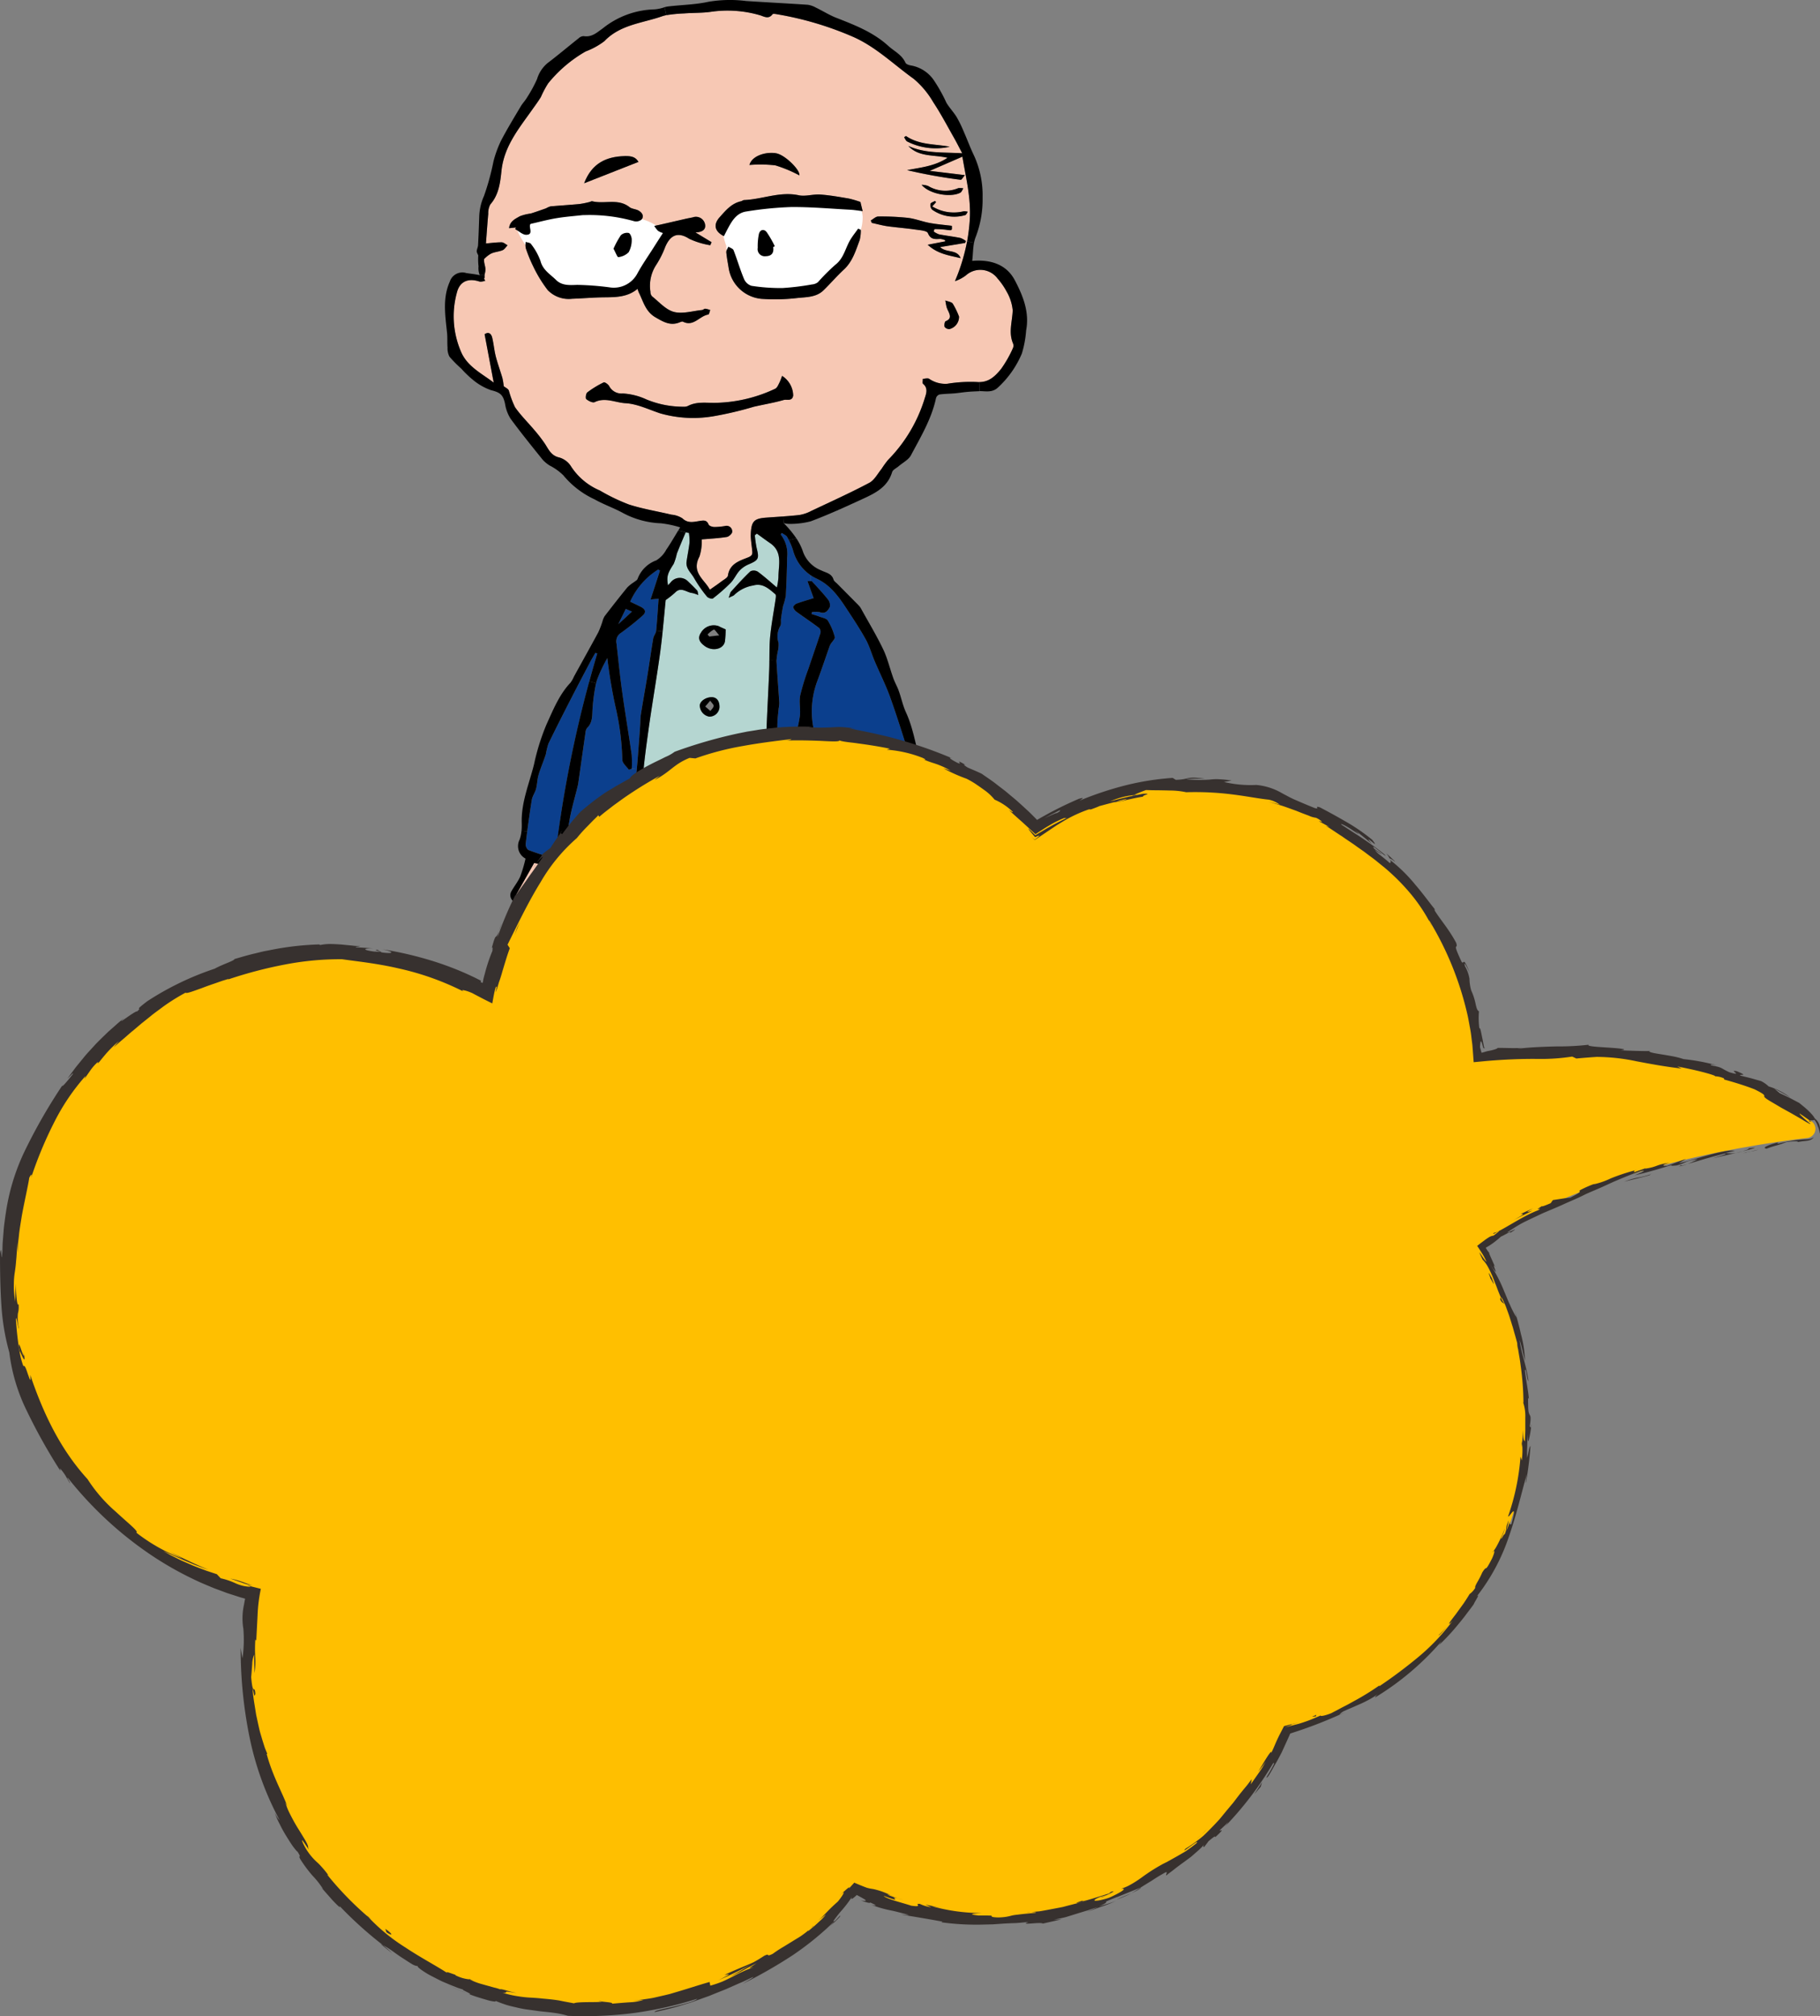 <svg xmlns="http://www.w3.org/2000/svg" xmlns:xlink="http://www.w3.org/1999/xlink" width="280.989" height="311.136" viewBox="0 0 280.989 311.136">
  <rect x="0" y="0" width="280.989" height="311.136" fill="#808080" stroke="none"/>
  <defs>
    <clipPath id="clip-path">
      <rect id="長方形_2" data-name="長方形 2" width="89.873" height="181.901" fill="none"/>
    </clipPath>
    <clipPath id="clip-path-2">
      <rect id="長方形_2974" data-name="長方形 2974" width="280.989" height="199.017" fill="none"/>
    </clipPath>
  </defs>
  <g id="グループ_2598" data-name="グループ 2598" transform="translate(-1529.87 -5509.855)">
    <g id="グループ_2078" data-name="グループ 2078" transform="translate(1598.569 5509.855)">
      <g id="グループ_2" data-name="グループ 2" transform="translate(0)" clip-path="url(#clip-path)">
        <path id="パス_209" data-name="パス 209" d="M81.482,314.343a44.165,44.165,0,0,1-5.182,1.778c-2.237.443-4.553.5-6.841.723a13.2,13.2,0,0,1-1.929.146c-3.449-.185-6.892-.426-10.335-.617-2-.112-4.01-.079-5.995-.286a11.516,11.516,0,0,1-2.7-.965.263.263,0,0,1-.118-.107.275.275,0,0,1-.062-.146c-.039-.768-.09-1.536-.129-2.3l.662-.034c.886.179,1.772.353,2.652.544a6.164,6.164,0,0,1,1.228.353,5.794,5.794,0,0,0,3.208.6,12.013,12.013,0,0,1,3.746.174,15.444,15.444,0,0,0,5.131-.067c.488-.067,1,.045,1.492.022a30.5,30.5,0,0,1,4.783-.174,27.811,27.811,0,0,0,4.89-.129,16.09,16.09,0,0,0,4.615-.639,14.239,14.239,0,0,1,3.191-.14c2.153-.179,4.312-.37,6.449-.667.813-.112,1.822-.028,2.193-1.161.079-.236.583-.331,1.032-.566-.3,1.318,0,2.72-1.436,3.415a4.7,4.7,0,0,1-1.351.5c-1.862.236-3.724.437-5.591.622l-.83.084a17.053,17.053,0,0,1-1.778.011c.039-.381.067-.673.1-.965a3.264,3.264,0,0,0-1.093-.011" transform="translate(-21.169 -136.46)" fill="#644d36"/>
        <path id="パス_210" data-name="パス 210" d="M17.306,305.777c4.98,1.7,10.094,1.744,15.219,1.178.219.572.409,1.06.622,1.615.073.185.146.376.224.583a45.543,45.543,0,0,1-4.632.37,52.667,52.667,0,0,1-5.468-.5c-1.907-.241-3.808-.566-5.7-.864a1.6,1.6,0,0,1-1.4-1.66c-.062-.589-.376-1.15-.421-1.733a4.871,4.871,0,0,1,5.1-5.529,7.924,7.924,0,0,1,1.054-.1c.336.045.622.28.74,1.037.314-.471.611-.723.639-1a3.325,3.325,0,0,1,1.021-2.008c1.335-1.475,3.1-1.312,3.993.527.14.292.269.583.432.864.045.084.174.118.376.241.146-.258.286-.51.488-.875.252.241.522.482.774.74.331.331.23,1.357,1,.92.718-.409-.1-.875-.28-1.312a1.769,1.769,0,0,1-.1-1.122c.684.443,1.351.914,2.064,1.307a2.455,2.455,0,0,0,.942.09c-.107-.3-.129-.746-.342-.869-1.273-.74-2.6-1.413-3.875-2.2.847.219,1.733.28,2.6.437a5.029,5.029,0,0,1,2.888,1.385c.488.493,1.576.471,2.4.538,1.065.084,2.142.022,3.286.022a4.71,4.71,0,0,1-3.051,2.047,23.9,23.9,0,0,1-2.748.353c-1.127.123-1.873.421-2.131,1.537-.264,1.138-.477,2.288-.662,3.2-1.262.112-2.518.236-3.78.336-1.138.1-2.282.168-3.426.241a5.833,5.833,0,0,0-1.3.045,9.188,9.188,0,0,1-5.428-.017,1.566,1.566,0,0,0-1.11.168" transform="translate(-6.907 -129.784)" fill="#644d36"/>
        <path id="パス_211" data-name="パス 211" d="M60.818,300.29c-1.217-.533-2.479-.948-3.886-1.469,1.7-.931,3.23-1.766,5.058-.97q-1.539.286-3.051.566c.006.123.017.247.022.37.538.084,1.077.179,1.615.252a5.352,5.352,0,0,1,4.245,2.529.594.594,0,0,0,.516.241.683.683,0,0,0,.32-.488,1.881,1.881,0,0,0-1.649-2.232c-1.211-.213-1.329-.4-.908-1.879.667.387,1.273.751,1.89,1.1.37.2.746.4,1.133.566.679.3,1.593.37,1.234,1.525-.022.073.471.393.493.37.23-.236.628-.583.572-.768a6.142,6.142,0,0,0-.667-1.234,17.976,17.976,0,0,1,4.167.4c2.142.7,4.11-.2,6.157-.247,1.828-.034,3.656-.3,5.484-.471.5-.045.987-.146,1.486-.2a4.844,4.844,0,0,1,4.615,1.783c.482.606,1.178,1.032,1.7,1.6.572.628,1.06,1.329,1.637,2.069a9.973,9.973,0,0,1-4.851,1.71c-3.393.443-6.774.908-10.178,1.245-2.226.219-4.475.258-6.718.331-2.49.078-4.974.129-7.464.135-1.284,0-2.568-.1-3.852-.185q-4.66-.311-9.314-.651c-.589-.039-1.178-.112-1.766-.168-.028.163-.05.325-.073.488l-.662.034c-.056-1.009-.1-2.019-.084-3.028.006-.824,1.469-1.637,2.406-1.665a10.144,10.144,0,0,0,1.856-.325c.1-.022.191-.045.286-.062a12.581,12.581,0,0,0,1.542-.353,2.035,2.035,0,0,0,.836-.566c.942-1.082,1.408-1.144,2.709-.527.729.342,1.587.415,2.316.757.936.437,1.794,1.032,3.051,1.772-.1-.488-.045-.942-.236-1.094a9.282,9.282,0,0,0-1.991-1.267" transform="translate(-21.101 -130.544)" fill="#644d36"/>
        <path id="パス_212" data-name="パス 212" d="M107.779,243.583c-.4-.112-.673-.718-1-1.1,4.189-.488,8.283.813,12.057-1.408a2.762,2.762,0,0,1-2.333,2.647,41.221,41.221,0,0,1-5.254.426,12.678,12.678,0,0,1-3.466-.561" transform="translate(-46.899 -105.885)" fill="#b5d6d1"/>
        <path id="パス_213" data-name="パス 213" d="M59.584,149.785c.426-1.094.9-2.176,1.351-3.264l.5.084a8.1,8.1,0,0,1,.1,1.464c-.112.987-.32,1.968-.46,2.95-.157,1.1.729,1.761,1.178,2.585a20.723,20.723,0,0,0,1.968,2.826c.174.219.763.4.914.292a27.124,27.124,0,0,0,2.737-2.4c.544-.555.858-1.323,1.385-1.9a4.145,4.145,0,0,1,1.391-.959c1.548-.662,1.66-.88,1.245-2.523a17.992,17.992,0,0,1-.28-1.985c.1-.084.207-.168.308-.247.673.482,1.335.981,2.019,1.447,2.03,1.368,1.307,3.421,1.312,5.288a10.108,10.108,0,0,1-.241,1.581c-.976-.83-1.918-1.682-2.933-2.434a1.2,1.2,0,0,0-1.144-.073c-1.054.987-2.019,2.064-2.995,3.135-.151.163-.174.437-.376.965.477-.241.757-.3.9-.477a5.5,5.5,0,0,1,2.882-1.43c1.486-.421,2.445.522,3.432,1.351.112.1.084.415.056.617-.286,1.991-.673,3.976-.864,5.972-.112,1.206-.1,2.423-.112,3.639,0,.46-.006.92-.022,1.374-.123,3.157-.308,6.314-.426,9.471-.062,1.738.028,3.482-.084,5.221-.32,4.929-.7,9.864-1.093,14.788a.958.958,0,0,1-.634.65c-2.927.09-5.854.123-8.782.174-1.5.022-3.006.09-4.509.073a19.824,19.824,0,0,1-2.7-.23c-.959-.146-1.525-.522-1.48-1.75.118-3.359-.073-6.729.09-10.083.14-2.9.533-5.81.936-8.7.561-4.094,1.284-8.159,1.845-12.253.146-1.082.269-2.17.381-3.247.168-1.649.314-3.275.471-4.823a14.435,14.435,0,0,0,1.436-1.138c.931-.993,1.789-.022,2.669.05a5.176,5.176,0,0,1,.936.314c-.09-.348-.079-.578-.185-.7-.482-.522-.993-1.015-1.508-1.508a1.777,1.777,0,0,0-2.535.2c-.129.163-.28.308-.454.5-.241-1.38-.067-1.839.886-3.32a9.207,9.207,0,0,0,.482-1.576M67,163.316a15.2,15.2,0,0,0,.107-1.828c-.482-.224-.791-.342-1.071-.5a2.283,2.283,0,0,0-2.765,1.049c-.572.886-.107,1.5.589,2.013,1.217.9,2.933.51,3.14-.729M66.162,173.5c.017-.942-.4-1.514-1.127-1.553-.925-.045-1.9.606-1.912,1.279a1.761,1.761,0,0,0,1.475,1.722,1.555,1.555,0,0,0,1.565-1.447m-.213,11.344a1.591,1.591,0,0,0-1.329-1.587c-.813-.034-2.086.819-2.108,1.408a1.564,1.564,0,0,0,1.3,1.682c1.1,0,2.142-.735,2.142-1.5" transform="translate(-23.776 -64.356)" fill="#b5d6d1"/>
        <path id="パス_214" data-name="パス 214" d="M71.925,240.611a11.193,11.193,0,0,1,.129,1.52,15.431,15.431,0,0,1-.314,1.789c-1.548,0-3.157.011-4.767-.006-.92-.006-1.4-.409-1.273-1.413a11.4,11.4,0,0,0-.1-1.766,25.119,25.119,0,0,0,3.157.314,25.77,25.77,0,0,0,3.163-.437" transform="translate(-28.816 -105.683)" fill="#4c3b30"/>
        <path id="パス_215" data-name="パス 215" d="M72.819,247.171V249.5a2.85,2.85,0,0,1,2.462,1.251c.348.443,1.531.224,2.406.314.808.488,1.761,1.06,2.966,1.789.723,1.3.168,2.983.079,4.654a1.977,1.977,0,0,0,.017.729,6.146,6.146,0,0,1,.146,3.331,73.957,73.957,0,0,0-.7,8.49c-.073,1.649-1.077,2.2-2.389,1.867a1.78,1.78,0,0,0-.959-.112c-2.484,1.032-5.114.359-7.666.673a44.134,44.134,0,0,1-5.322.039c-1.088-1.587-1.133-3.449-1.307-5.266-.079-.836.1-1.7.011-2.54a25.675,25.675,0,0,0-.578-3.1c-.039-.157-.381-.241-.785-.477v10.43c-1.368-.258-2.652-.5-4.234-.8-.146-3.583-.4-7.436-.892-11.283a51.452,51.452,0,0,0-2.221-11.159c-.179,0-.353,0-.533-.006a7.226,7.226,0,0,0-.224,2.159c.247,1.29.852,2.512,1.071,3.8.213,1.256.022,2.58.185,3.847.236,1.856.7,3.679.925,5.535a17.492,17.492,0,0,1-.135,2.9,2.311,2.311,0,0,0,.028.965,3.01,3.01,0,0,1-.409,2.854,3.287,3.287,0,0,1-1.682,1.284,13.813,13.813,0,0,1-3.219.55c-1.228.084-2.467.011-3.7-.006a3.519,3.519,0,0,1-3.191-2.535c-.241-.847-.735-1.626-.965-2.473a12.385,12.385,0,0,1-.4-2.641,8.357,8.357,0,0,0-1.351-3.662c-.993.443-.628,1.183-.516,1.738a7.663,7.663,0,0,1,.381,3.6c-.123.493.275,1.1.353,1.665.123.858.185,1.733.275,2.692-1.245-.269-2.237-.482-3.129-.673-.746-4.217-1.654-8.367-2.181-12.567-.538-4.239-.7-8.529-1.037-12.931.314.129.5.151.611.258,2.5,2.574,5.8,3.062,9.107,3.533a2.283,2.283,0,0,0,1.262-.219,1.081,1.081,0,0,0,.522-.808c-.05-1.273-.123-2.546-.2-3.824-.062-1.1-.135-2.209-.2-3.325,1.789.247,3.471.477,5.153.712v3.909c2.832.28,5.563.656,8.2-.387a1.584,1.584,0,0,0,.785-1.116,21.91,21.91,0,0,0,.039-2.776c1.11-.118,2.344-.252,3.864-.421-.067.981-.2,1.923-.174,2.86a23.2,23.2,0,0,0,.325,3.948c.067.348.88.7,1.391.791a16.979,16.979,0,0,0,7.374-.37,1.777,1.777,0,0,1,.364-.028" transform="translate(-15.107 -105.402)" fill="#b7aa86"/>
        <path id="パス_216" data-name="パス 216" d="M49.838,167.986c-.729.673-1.475,1.363-2.1,1.935.3-.617.712-1.458,1.15-2.35l.953.415" transform="translate(-20.967 -73.602)" fill="#0b3f8d"/>
        <path id="パス_217" data-name="パス 217" d="M32.981,179.661c.1.028.191.056.292.084q-.639,2.153-1.228,4.318a186.28,186.28,0,0,0-5.3,27.4c-1.408-.465-2.781-.869-4.11-1.385a1.141,1.141,0,0,1-.4-.959c.073-.628.151-1.256.23-1.884.213-1.632.443-3.258.707-4.884.1-.578.493-1.1.65-1.682.163-.594.185-1.222.308-1.828a8.393,8.393,0,0,1,.353-1.161c.275-.791.594-1.565.852-2.355a12.554,12.554,0,0,1,.4-1.643c1.122-2.316,2.294-4.61,3.466-6.9,1-1.951,2.024-3.892,3.045-5.832.236-.437.493-.858.74-1.29" transform="translate(-9.763 -78.912)" fill="#0b3f8d"/>
        <path id="パス_218" data-name="パス 218" d="M42.676,198.329c.146-.056.292-.112.443-.163l.774.073c-.006.1-.017.207-.028.308-.14,1.307-.381,2.6-.51,3.914-.067.735.017,1.48.017,2.221,0,.359.112.847-.073,1.06-.757.869-.493,1.778-.381,2.753.336,3.023.611,6.051.841,9.084a9.759,9.759,0,0,1-.2,2.451c-.174.976-.981,1.183-1.828.65a11.671,11.671,0,0,0-1.884-.779c-2.03-.819-4.357-1.054-5.776-3.073-.23-.325-.808-.393-1.178-.65-.185-.135-.258-.421-.381-.639,1.228-.454.679-1.553.544-2.2-.5-2.383.034-4.671.415-6.959.3-1.862.858-3.673,1.3-5.507a3.749,3.749,0,0,0,.09-.421c.376-2.619.74-5.243,1.122-7.862a1.26,1.26,0,0,1,.247-.707c.953-.92.751-2.109.864-3.252a27.415,27.415,0,0,1,.522-3.662c.045-.174.084-.342.135-.51a23.09,23.09,0,0,1,1.593-3.37,77.683,77.683,0,0,0,1.307,7.711,40.03,40.03,0,0,1,1.009,8.013c.039.527.662,1.009,1.015,1.514" transform="translate(-14.282 -79.54)" fill="#0b3f8d"/>
        <path id="パス_219" data-name="パス 219" d="M53.708,161.224c-.118,1.626-.213,3.286-.376,4.935-.039.4-.381.779-.454,1.189-.32,1.907-.583,3.824-.9,5.731-.325,2.008-.7,4.01-1.015,6.017-.09.583-.067,1.183-.112,1.772-.056.886-.123,1.772-.191,2.658-.107,1.34-.191,2.675-.325,4.01l-.774-.073a15.8,15.8,0,0,0-.017-2.187c-.465-3.23-1.015-6.454-1.464-9.685-.348-2.479-.589-4.968-.875-7.453a1.536,1.536,0,0,1,.7-1.649,40.6,40.6,0,0,0,3.281-2.613c.763-.645.381-1.1-.331-1.452-.482-.236-.97-.465-1.542-.74a11.3,11.3,0,0,1,4.324-4.963c.1.05.185.107.28.157-.46,1.419-.92,2.837-1.452,4.464.679-.062,1.049-.1,1.239-.118" transform="translate(-20.726 -68.836)" fill="#0b3f8d"/>
        <path id="パス_220" data-name="パス 220" d="M92.508,150.453a4.854,4.854,0,0,0-.987-3.55c.05-.084.107-.168.157-.252.292.213.684.359.841.645.1.163.185.331.269.5a9.507,9.507,0,0,1,.639,1.57,6.749,6.749,0,0,0,2.692,3.808v.925c-.112,0-.264.006-.465-.006.365,1.009.673,1.873.948,2.636-.779.247-1.716.51-2.63.841-.23.084-.544.415-.516.578a1.325,1.325,0,0,0,.538.712c1.15.836,2.333,1.621,3.466,2.479a.9.9,0,0,1,.191.8c-.594,1.839-1.245,3.662-1.856,5.5a34.285,34.285,0,0,0-1.267,4.127c-.2,1.026.09,2.142-.056,3.185a22.886,22.886,0,0,1-.931,3.858c-.522,1.6-1.194,3.146-1.761,4.733a.278.278,0,0,0-.017.073l-1.408-.112c.022-.353.05-.7.084-1.049.079-.847.342-1.671.471-2.512a13.454,13.454,0,0,0,.073-1.508c.011-.488.011-.976.022-1.458.006-.454.006-.914.034-1.368.045-.617.112-1.234.174-1.851a5.026,5.026,0,0,0,.1-.864c-.135-2.131-.308-4.267-.432-6.4,0-.039-.006-.084-.006-.123a11.791,11.791,0,0,1,.191-1.368,4.484,4.484,0,0,0,.123-1.374,3.181,3.181,0,0,1,.264-2.591c.185-.292.067-.763.118-1.144.09-.656.191-1.318.325-1.963a12.148,12.148,0,0,0,.409-1.531c.107-1.98.179-3.953.207-5.933" transform="translate(-39.687 -64.413)" fill="#0b3f8d"/>
        <path id="パス_221" data-name="パス 221" d="M91.152,207.763a2.943,2.943,0,0,0,.151.774c.213-.179.516-.32.622-.55.97-2.1,1.907-4.223,2.854-6.337l.286.017c.23,3.522.426,7.043.69,10.565.09,1.161.2,2.316.32,3.477s.236,2.316.348,3.471a26.833,26.833,0,0,1,.264,3.4,1.5,1.5,0,0,0,1.133,1.637c.039.359.067.7.1,1.037.05.583.1,1.133.191,1.677a1.489,1.489,0,0,1-1.155,1.856c-1.183.275-2.35.611-3.544.819a4.085,4.085,0,0,1-1.464-.213c-.892-.2-1.772-.437-2.978-.74.23-1.879.5-4.01.763-6.146a3.47,3.47,0,0,0,.006-.869c-.2-1.66-.561-3.309-.6-4.968s.241-3.348.364-5.024c.1-1.335.146-2.669.247-4Z" transform="translate(-39.076 -88.571)" fill="#0b3f8d"/>
        <path id="パス_222" data-name="パス 222" d="M103.31,165.291c-.219-.342-.852-.432-1.312-.611-.393-.151-.8-.269-1.206-.4.022-.1.05-.191.073-.286a3.935,3.935,0,0,1,1.234.017c.864.308,1.256-.286,1.525-.819a1.412,1.412,0,0,0-.314-1.178c-.763-.965-1.615-1.862-2.445-2.77-.034-.039-.107-.045-.23-.039v-.925a6.941,6.941,0,0,0,.981.555c2.243,1.054,3.527,3,4.806,4.957.965,1.469,1.94,2.944,2.787,4.486.555,1.026.869,2.181,1.329,3.264.785,1.851,1.7,3.651,2.383,5.54,1.037,2.894,1.957,5.832,2.871,8.765,1.351,4.329,1.654,8.821,1.974,13.313.062.9.163,1.8.213,2.7.011.236-.039.639-.163.69-1.363.493-2.742.948-4.122,1.374-.264.078-.634-.129-.852-.011-2.114,1.155-4.436.067-6.617.656-.981.264-2.181-.841-2.423-1.873-.437-1.923-.9-3.841-1.351-5.765-.028-.123-.123-.252-.123-.37,0-.011.006-.022.006-.034.578-3.466-.247-6.926-.09-10.391a7.847,7.847,0,0,0-.656-2.423,13.342,13.342,0,0,1,.05-8.956c.684-1.806,1.29-3.645,1.935-5.468a1.955,1.955,0,0,1,.191-.393c.219-.359.7-.785.622-1.065a9.492,9.492,0,0,0-1.077-2.54" transform="translate(-44.202 -69.522)" fill="#0b3f8d"/>
        <path id="パス_223" data-name="パス 223" d="M106.49,246.558a5.944,5.944,0,0,1,1.256.516,4.671,4.671,0,0,0,4.071.763,5,5,0,0,1,1.918-.191,4.47,4.47,0,0,0,4.1-1.643c.151-.151.325-.275.572-.482a4.8,4.8,0,0,1,1.363,3.724c-.4-.252-.639-.393-1.183-.729.056.622.067.993.123,1.357s.3.8.191,1.116a1.529,1.529,0,0,1-.824.92c-.247.073-.723-.286-.965-.566a9.047,9.047,0,0,1-.836-1.335c-.129.056-.264.112-.393.174a4.426,4.426,0,0,0,.084,1.133c.213.628.219,1.329-.421,1.464a4.775,4.775,0,0,1-2-.342c-.168-.045-.247-.348-.4-.5-.538-.566-1-.488-1.133.264-.118.7-.258,1.2-1.116,1.1a1.79,1.79,0,0,1-1.772-1.419,4.021,4.021,0,0,0-.583-1.284c-.51,1.29-1.183,1.553-2.406.948-.465-.224-1.245-.37-1.318-.684-.1-.409.387-.942.583-1.436.353-.9.684-1.8,1.082-2.86" transform="translate(-46.036 -107.84)" fill="#f7c8b4"/>
        <path id="パス_224" data-name="パス 224" d="M26.578,243.261a19.644,19.644,0,0,1,.157,2.366,14.8,14.8,0,0,1-1.856-.381.934.934,0,0,1-.471-.622c-.14-.667-.168-1.357-.28-2.036a2.689,2.689,0,0,0-.269-.634c-.224.112-.527.168-.667.348-1.094,1.374-2.17,1.447-3.656.157.959-1.694,1.923-3.393,2.815-4.968,1.144.213,2.114.393,3.337.622-.768,1.9.566,3.438.892,5.148" transform="translate(-8.58 -104.313)" fill="#f7c8b4"/>
        <path id="パス_225" data-name="パス 225" d="M76.277,33.642a5.958,5.958,0,0,0,5.1.841c.163-.028.269-.336.4-.516a2.019,2.019,0,0,0-.622-.079,6.364,6.364,0,0,1-4.862-.751c.275-.3.432-.471.583-.639-.05-.067-.1-.14-.146-.207-.247.146-.662.258-.712.46a1.038,1.038,0,0,0,.258.892m2,3.079c1.094.163,1.094.185,1.037-.589-1.144-.14-2.288-.23-3.415-.437s-2.2-.645-3.325-.785a38.455,38.455,0,0,0-4.621-.213c-.381,0-.763.393-1.144.606.045.129.1.252.14.376.8.174,1.593.4,2.4.516,1.458.2,2.927.308,4.38.522.673.1,1.744.168,1.9.55.432,1.054,1.138.914,1.929.892a2.67,2.67,0,0,1,.746.213c-.006.056-.006.107-.011.163-.808.157-1.609.314-2.7.522,1.581,1.469,3.376,1.643,5.086,2.075-.55-1.436-2.243-.774-3.157-1.716,1.318-.219,2.591-.426,3.864-.639.034-.1.067-.2.107-.292a3.158,3.158,0,0,0-.852-.477c-1.1-.219-2.209-.342-3.3-.555a3.191,3.191,0,0,1-.824-.443c.045-.123.084-.247.129-.37a15.929,15.929,0,0,1,1.637.084M43.467,34.814c-.993,1.11-.8,2.17.662,2.916.2-.376.381-.757.583-1.133.662-1.234,1.379-2.473,2.916-2.68a54.663,54.663,0,0,1,6.808-.679c3.051-.028,6.1.247,9.146.409.617.028,1.228.135,1.968.219-.151-.617-.252-1.026-.342-1.413a15.521,15.521,0,0,0-1.783-.527c-1.475-.252-2.95-.516-4.441-.622-1.1-.073-2.266.336-3.314.112-2.9-.617-5.6.628-8.412.74-.168.006-.325.151-.5.191-1.469.331-2.355,1.419-3.292,2.467m31.184-5.008c1.189,1.452,4.509,2,5.972,1.217.213-.112.314-.437.465-.667a2.4,2.4,0,0,0-.768-.039A5.181,5.181,0,0,1,75.677,30a2.811,2.811,0,0,0-1.026-.191m-2.2-6.673a9.726,9.726,0,0,0,6.539.8c-2.288-.437-4.7-.247-6.752-1.654l-.292.191c.163.23.28.566.5.667m8.473,1.806c-2.983-.179-5.737.056-8.322-1.133,1.621,1.744,3.914,1.323,6.056,1.828-1.951,1.3-4.11,1.486-6.247,1.907a80.1,80.1,0,0,0,8.271,1.486c.157.022.376-.4.656-.718-1.94-.236-3.561-.432-5.434-.656,1.828-.8,3.432-1.492,5.047-2.193.527,3.185,1.351,6.365,1.138,9.746a28.2,28.2,0,0,1-.409,3.325A29.736,29.736,0,0,1,79.8,44.678a5.714,5.714,0,0,0,1.7-.9,3.331,3.331,0,0,1,4.935.561,10.655,10.655,0,0,1,1.346,1.957,7.022,7.022,0,0,1,.936,2.888c-.05,1.71-.679,3.4.05,5.109a.957.957,0,0,1-.022.746,17.994,17.994,0,0,1-1.828,3.208c-.858,1.037-1.794,2.013-3.359,2.013q-.177,0-.353-.017a22.184,22.184,0,0,0-4.587.269,4.407,4.407,0,0,1-2.8-.768c-.241-.14-.645-.006-.976.006.011.269-.09.673.045.779.774.628.5,1.464.292,2.1a23.171,23.171,0,0,1-5.7,9.634,14.72,14.72,0,0,0-1,1.379c-.611.751-1.11,1.738-1.9,2.159-2.933,1.553-5.967,2.922-8.967,4.34a6.02,6.02,0,0,1-1.817.622c-.836.1-1.671.163-2.507.224-.88.062-1.766.118-2.652.185-1.75.135-2.221.516-2.338,2.232-.011.163-.017.325-.017.493.011.763.14,1.536.219,2.3.056.55.084.836-.65,1.127-1.3.516-2.826.965-3.09,2.787-.045.336-.611.622-.97.892-.566.426-1.155.824-1.828,1.3-.723-1.5-2.938-2.624-1.6-5.12a7.544,7.544,0,0,0,.348-2.641c1.379-.123,2.641-.185,3.881-.381.331-.056.841-.538.83-.808a.871.871,0,0,0-1.093-.886,9.55,9.55,0,0,1-1.688.157c-.3-.011-.779-.168-.864-.381-.3-.763-.83-.628-1.419-.544-.908.14-1.794.393-2.63-.415a3.744,3.744,0,0,0-1.688-.566c-2.193-.522-4.436-.88-6.578-1.57a29.885,29.885,0,0,1-4.481-2.159,9.887,9.887,0,0,1-4.413-3.667,3.19,3.19,0,0,0-1.823-1.419c-1.279-.275-1.66-1.234-2.237-2.12a22.765,22.765,0,0,0-1.6-2.08c-1-1.194-2.137-2.3-3.023-3.572a15.233,15.233,0,0,1-.953-2.574c-.123-.286-.533-.454-.791-.667a9.239,9.239,0,0,0-.2-1.251C9.607,58.5,9.192,57.4,8.9,56.258c-.236-.931-.314-1.9-.533-2.832-.163-.69-.583-.976-1.183-.561.471,2.5.925,4.924,1.408,7.464C6.781,58.95,4.616,57.9,3.618,55.737A13.8,13.8,0,0,1,2.9,46.456c.426-1.733,1.722-2.294,3.466-1.733a.786.786,0,0,0,.325.022c.079-.011.157-.028.236-.039.039-.011.079-.017.118-.028.079-.017.157-.028.236-.039a3.694,3.694,0,0,1-.174-.364.288.288,0,0,0,.067-.151c.011-.123-.006-.252.006-.376s.045-.252.073-.376a2.147,2.147,0,0,0,.034-.824c-.05-.275-.129-.55-.168-.824a2.872,2.872,0,0,1-.022-.376v-.073a4.579,4.579,0,0,1,1.021-.819c.561-.3,1.256-.314,1.851-.561.3-.129.51-.5.763-.757-.3-.163-.606-.454-.914-.46-.813-.006-1.626.112-2.428.179.123-1.6.224-3.1.359-4.593a2.769,2.769,0,0,1,.325-1.441c1.323-1.5,1.531-3.409,1.716-5.187.4-3.763,2.652-6.471,4.688-9.348.477-.673.976-1.335,1.4-2.036a15.524,15.524,0,0,1,1.116-2.1,20.567,20.567,0,0,1,5.793-4.929,11.39,11.39,0,0,0,2.894-1.587c2.445-2.563,5.838-2.77,8.877-3.83a4.882,4.882,0,0,1,.7-.185,22.456,22.456,0,0,1,2.686-.264c1.379-.112,2.781-.056,4.144-.247a17.863,17.863,0,0,1,7.6.522c.622.185,1.34.679,1.946-.146.073-.1.4-.056.594-.022A50.319,50.319,0,0,1,63.963,6.922c3.566,1.537,6.331,4.273,9.427,6.5a13.607,13.607,0,0,1,3.051,3.628c1.172,1.766,2.159,3.651,3.208,5.5.415.729.785,1.475,1.273,2.394m-66.6,13.98c-.129-.191-.527-.207-.8-.3a3.043,3.043,0,0,0,.011.959,22.517,22.517,0,0,0,1.178,2.871A20.28,20.28,0,0,0,16.9,46.024a4.517,4.517,0,0,0,3.8,1.368c1.66-.056,3.32-.213,4.98-.224,1.806-.017,3.583-.034,5.109-1.3.1.275.151.449.23.606.684,1.368,1.009,2.9,2.563,3.791,1.217.7,2.294,1.346,3.712.763.168-.067.4-.163.522-.1,1.632.83,2.552-.9,3.9-1.1.084-.011.14-.185.2-.376a2.773,2.773,0,0,1,.107-.325c-.067-.022-.129-.039-.2-.062a2.348,2.348,0,0,0-.578-.14c-.157-.006-.32.185-.488.2-1.458.146-3.017.639-4.346.292-1.256-.331-2.282-1.542-3.376-2.406a1.011,1.011,0,0,1-.247-.7,5.889,5.889,0,0,1,.819-4.038,14.5,14.5,0,0,0,1.458-2.866c.656-1.531,1.7-2.563,3.7-1.279a12.165,12.165,0,0,0,3.264,1c.067-.157.129-.314.2-.471-.791-.477-1.581-.953-2.49-1.508.981-.028,1.688-.4,1.464-1.323a1.432,1.432,0,0,0-1.879-1c-.421.09-.847.168-1.267.264q-1.935.446-3.858.886c-.275.062-.55.112-.824.168a4.04,4.04,0,0,0,.589.768,2.776,2.776,0,0,0,.751.331c-.488.757-.976,1.508-1.452,2.266-.836,1.318-1.738,2.6-2.484,3.965a4.117,4.117,0,0,1-4.335,2.148,43.757,43.757,0,0,0-4.963-.376c-1.228.05-2.378.118-3.269-.763s-2.041-1.514-2.4-2.933a9.362,9.362,0,0,0-1.486-2.636M11.9,36.648c.578.308,1.155.892,1.727.875,1.228-.028.224-1.307.662-1.682,1.413-.32,2.669-.662,3.948-.875,1.323-.224,2.669-.325,4-.471.179-.017.359-.006.544-.017a25.187,25.187,0,0,1,7.481.948,1.326,1.326,0,0,0,1.15-.252c.432-.566.067-1.1-.482-1.4-.432-.236-1.015-.236-1.385-.527-1.761-1.391-3.858-.426-5.742-.9-.123-.028-.275.079-.415.112a13.459,13.459,0,0,1-1.559.314c-1.492.14-2.989.23-4.481.364a3.287,3.287,0,0,0-.684.3c-.791.275-1.581.561-2.383.808a7.343,7.343,0,0,0-1.66.415c-.679.4-1.548.74-1.66,1.845.449-.05.757-.079,1.071-.112-.045.084-.09.168-.135.258M78.98,52.064a1.951,1.951,0,0,0,1.447-1.918,12.013,12.013,0,0,0-.959-1.985c-.207-.3-.763-.348-1.161-.51.062.342.112.7.2,1.037a3.44,3.44,0,0,0,.252.594c.286.628.527,1.206-.4,1.57-.157.067-.258.639-.157.886a.86.86,0,0,0,.774.325M65.264,36.755c-.135-.067-.275-.129-.409-.191-.393.555-.819,1.082-1.172,1.66-.8,1.3-1.015,2.9-2.361,3.925a31.828,31.828,0,0,0-2.675,2.686,1.65,1.65,0,0,1-.886.342,39.7,39.7,0,0,1-4.587.561A29.121,29.121,0,0,1,48.39,45.4a1.865,1.865,0,0,1-1.155-1.06c-.606-1.447-1.043-2.966-1.615-4.436-.073-.185-.331-.3-.572-.421a2.216,2.216,0,0,1-.23-.123,2.8,2.8,0,0,1-.157.32,1.066,1.066,0,0,0-.163.522c.073.819.236,1.632.364,2.445A5.659,5.659,0,0,0,49.882,47.4a29.133,29.133,0,0,0,5.462-.112c1.424-.168,3.006-.073,4.161-1.2,1.071-1.043,2.047-2.187,3.14-3.2,1.357-1.256,1.839-2.944,2.451-4.57a6.228,6.228,0,0,0,.168-1.565m-9.488-8.406c.168-.785-2.075-3.017-3.409-3.365-1.368-.353-3.875.185-4.3,1.761a19.761,19.761,0,0,1,4,.062,20.445,20.445,0,0,1,3.7,1.542m-.953,33.983a3.675,3.675,0,0,0-1.716-3.045,8.858,8.858,0,0,1-.4,1.032c-.179.342-.353.8-.651.948a22.556,22.556,0,0,1-8.978,2.176c-1.537.067-3.079-.264-4.531.5a1.387,1.387,0,0,1-.645.107,14.871,14.871,0,0,1-5.77-1.138,10,10,0,0,0-3.617-.908,2.147,2.147,0,0,1-2.1-1.133c-.151-.28-.684-.656-.847-.578a14.944,14.944,0,0,0-2.529,1.542c-.219.163-.314.92-.163,1.043.342.286,1,.611,1.3.46,1.626-.791,3.2.084,4.75.168,1.806.1,3.583.976,5.355,1.565a18.519,18.519,0,0,0,7.946.493,54.033,54.033,0,0,0,6.488-1.508c1.542-.359,3.118-.611,4.638-1.049.482-.14,1.307.258,1.464-.679M51.738,39.413c.084-.045.168-.084.247-.129a16.172,16.172,0,0,0-1.245-2.165c-.443-.566-1.043-.393-1.211.286a9.628,9.628,0,0,0-.179,2.131,1.1,1.1,0,0,0,1.228,1.29c.914-.017,1.3-.5,1.161-1.413M29.9,38.269c.022-.353-.236-.981-.471-1.032a1.411,1.411,0,0,0-1.217.359,13.149,13.149,0,0,0-1.127,2.069c.3.555.594,1.329.74,1.3a2.635,2.635,0,0,0,1.6-.757,3.841,3.841,0,0,0,.471-1.94m1.043-12c-.4-.667-.908-.925-2.114-.9-2.821.073-5.081,1.065-6.275,4.195,2.916-1.144,5.658-2.226,8.389-3.3" transform="translate(-1.064 -1.285)" fill="#f7c8b4"/>
        <path id="パス_226" data-name="パス 226" d="M147.039,72.225a3.331,3.331,0,0,0-4.935-.561,5.714,5.714,0,0,1-1.7.9,29.737,29.737,0,0,0,1.879-6.146l1.071.2c-.174.886-.163,1.856-.286,2.815,2.821-.241,5.277.522,6.578,2.983,1.239,2.355,2.294,4.907,1.75,7.744a16.041,16.041,0,0,1-.662,3.572,15,15,0,0,1-3.752,5.3c-.864.757-1.828.5-2.776.5l-.045-1.4c1.565,0,2.5-.976,3.359-2.013a18,18,0,0,0,1.828-3.208.957.957,0,0,0,.022-.746c-.729-1.71-.1-3.4-.05-5.109a7.022,7.022,0,0,0-.936-2.888,10.656,10.656,0,0,0-1.346-1.957" transform="translate(-61.67 -29.174)"/>
        <path id="パス_227" data-name="パス 227" d="M138.8,83.191a12.012,12.012,0,0,1,.959,1.985,1.951,1.951,0,0,1-1.447,1.918.86.86,0,0,1-.774-.325c-.1-.247,0-.819.157-.886.925-.365.684-.942.4-1.57a3.439,3.439,0,0,1-.252-.594c-.09-.342-.14-.7-.2-1.037.4.163.953.213,1.161.51" transform="translate(-60.391 -36.316)"/>
        <path id="パス_228" data-name="パス 228" d="M137.2,52.078c-1.464.785-4.783.236-5.972-1.217a2.811,2.811,0,0,1,1.026.191,5.181,5.181,0,0,0,4.643.32,2.4,2.4,0,0,1,.768.039c-.151.23-.252.555-.465.667" transform="translate(-57.638 -22.34)"/>
        <path id="パス_229" data-name="パス 229" d="M133.438,39.085a9.726,9.726,0,0,1-6.539-.8c-.224-.1-.342-.437-.5-.667l.292-.191c2.047,1.408,4.464,1.217,6.752,1.654" transform="translate(-55.517 -16.441)"/>
        <path id="パス_230" data-name="パス 230" d="M133.925,56.138a6.364,6.364,0,0,0,4.862.751,2.018,2.018,0,0,1,.622.079c-.135.179-.241.488-.4.516a5.958,5.958,0,0,1-5.1-.841,1.038,1.038,0,0,1-.258-.892c.05-.2.465-.314.712-.46.05.067.1.14.146.207-.151.168-.308.342-.583.639" transform="translate(-58.695 -24.285)"/>
        <path id="パス_231" data-name="パス 231" d="M124.165,61.6c-1.452-.213-2.922-.32-4.38-.522-.808-.118-1.6-.342-2.4-.516-.045-.123-.1-.247-.14-.376.381-.213.763-.606,1.144-.606a38.455,38.455,0,0,1,4.621.213c1.122.14,2.209.578,3.325.785s2.271.3,3.415.437c.056.774.056.751-1.037.589a15.931,15.931,0,0,0-1.637-.084c-.045.123-.084.247-.129.37a3.191,3.191,0,0,0,.824.443c1.093.213,2.2.336,3.3.555a3.158,3.158,0,0,1,.852.477c-.039.1-.073.2-.107.292-1.273.213-2.546.421-3.864.639.914.942,2.608.28,3.157,1.716-1.71-.432-3.5-.606-5.086-2.075,1.088-.207,1.89-.365,2.7-.522.006-.056.006-.107.011-.163a2.67,2.67,0,0,0-.746-.213c-.791.022-1.5.163-1.929-.892-.151-.381-1.222-.454-1.9-.55" transform="translate(-51.498 -26.169)"/>
        <path id="パス_232" data-name="パス 232" d="M102.9,226.911c.454,1.923.914,3.841,1.351,5.765.241,1.032,1.441,2.137,2.423,1.873,2.181-.589,4.5.5,6.617-.656.219-.118.589.09.852.011,1.38-.426,2.759-.88,4.122-1.374l.852.628c-1.3.65-1.133,2.108-1.643,3.185-.05.1.224.336.32.527a19.789,19.789,0,0,1,1.486,3.067,1.737,1.737,0,0,1-.286,1.1l-.606-.135a4.8,4.8,0,0,0-1.363-3.724c-.247.207-.421.331-.572.482a4.47,4.47,0,0,1-4.1,1.643,5,5,0,0,0-1.918.191,4.671,4.671,0,0,1-4.071-.763,5.943,5.943,0,0,0-1.256-.516l.426-1.021a12.68,12.68,0,0,0,3.466.561,41.226,41.226,0,0,0,5.254-.426,2.762,2.762,0,0,0,2.333-2.647c-3.774,2.221-7.868.92-12.057,1.408l-1.037.1c-.028-.336-.056-.679-.1-1.037a1.5,1.5,0,0,1-1.133-1.637,26.835,26.835,0,0,0-.264-3.4c-.112-1.155-.23-2.316-.348-3.471l1.127-.1c0,.118.1.247.123.37" transform="translate(-44.646 -99.503)"/>
        <path id="パス_233" data-name="パス 233" d="M96.888,150.281a4.881,4.881,0,0,0,2.809,2.826c.718.359,1.6.454,1.89,1.419.073.247.365.432.566.634,1.1,1.11,2.2,2.215,3.292,3.325a2.245,2.245,0,0,1,.381.51c1.155,2.092,2.394,4.138,3.426,6.292.673,1.408,1.026,2.966,1.559,4.447.241.673.606,1.3.847,1.968.393,1.093.622,2.26,1.11,3.309,1.127,2.456,1.5,5.1,2.221,7.66.824,2.938.6,6.028,1.43,8.877.594,2.03.275,4.021.639,5.995a1.353,1.353,0,0,1-.718,1.071,2.1,2.1,0,0,0-.28.118l-.852-.628c.123-.05.174-.454.163-.69-.05-.9-.151-1.8-.213-2.7-.32-4.492-.622-8.984-1.974-13.313-.914-2.933-1.834-5.871-2.871-8.765-.684-1.89-1.6-3.69-2.383-5.54-.46-1.082-.774-2.237-1.329-3.264-.847-1.542-1.822-3.017-2.787-4.486-1.279-1.957-2.563-3.9-4.806-4.957a6.943,6.943,0,0,1-.981-.555,6.749,6.749,0,0,1-2.692-3.808,9.506,9.506,0,0,0-.639-1.57l1.15-.3a8.774,8.774,0,0,1,1.043,2.12" transform="translate(-41.593 -65.077)"/>
        <path id="パス_234" data-name="パス 234" d="M88.121,42.18c1.335.348,3.578,2.58,3.409,3.365A20.446,20.446,0,0,0,87.829,44a19.762,19.762,0,0,0-4-.062c.421-1.576,2.927-2.114,4.3-1.761" transform="translate(-36.819 -18.481)"/>
        <path id="パス_235" data-name="パス 235" d="M92.878,189.362c.566-1.587,1.239-3.135,1.761-4.733a22.884,22.884,0,0,0,.931-3.858c.146-1.043-.146-2.159.056-3.185a34.283,34.283,0,0,1,1.267-4.127c.611-1.834,1.262-3.656,1.856-5.5a.9.9,0,0,0-.191-.8c-1.133-.858-2.316-1.643-3.466-2.479a1.326,1.326,0,0,1-.538-.712c-.028-.163.286-.493.516-.578.914-.331,1.851-.594,2.63-.841-.275-.763-.583-1.626-.948-2.636.2.011.353.006.465.006s.2,0,.23.039c.83.908,1.682,1.806,2.445,2.77a1.412,1.412,0,0,1,.314,1.178c-.269.533-.662,1.127-1.525.819a3.935,3.935,0,0,0-1.234-.017c-.022.1-.05.191-.073.286.4.129.813.247,1.206.4.46.179,1.093.269,1.312.611a9.492,9.492,0,0,1,1.077,2.54c.073.28-.4.707-.622,1.065a1.956,1.956,0,0,0-.191.393c-.645,1.822-1.251,3.662-1.935,5.468a13.342,13.342,0,0,0-.05,8.956,7.847,7.847,0,0,1,.656,2.423c-.157,3.466.667,6.926.09,10.391,0,.011-.006.022-.006.034l-1.127.1c-.118-1.161-.23-2.316-.32-3.477-.264-3.522-.46-7.043-.69-10.565l-.286-.017c-.948,2.114-1.884,4.234-2.854,6.337-.107.23-.409.37-.622.55a2.943,2.943,0,0,1-.151-.774.278.278,0,0,1,.017-.073" transform="translate(-40.785 -70.242)"/>
        <path id="パス_236" data-name="パス 236" d="M94.035,126.583a3.579,3.579,0,0,1-.841-.118l-.079-1.032c.836-.062,1.671-.129,2.507-.224a6.02,6.02,0,0,0,1.817-.622c3-1.419,6.034-2.787,8.967-4.34.791-.421,1.29-1.408,1.9-2.159a14.719,14.719,0,0,1,1-1.379,23.171,23.171,0,0,0,5.7-9.634c.213-.634.482-1.469-.292-2.1-.135-.107-.034-.51-.045-.779.331-.011.735-.146.976-.006a4.407,4.407,0,0,0,2.8.768,22.184,22.184,0,0,1,4.587-.269q.177.017.353.017l.045,1.4c-.05,0-.112.006-.168.006-.566.028-1.133.045-1.7.1-.65.056-1.3.163-1.951.224-.791.067-1.587.067-2.372.179a.842.842,0,0,0-.527.555c-.684,3.208-2.361,5.983-3.869,8.821-.376.7-1.239,1.127-1.879,1.677-.353.308-.92.55-1.032.931-.729,2.406-2.759,3.314-4.75,4.228-2.574,1.189-5.165,2.361-7.812,3.359a12.814,12.814,0,0,1-3.342.4" transform="translate(-40.899 -45.736)"/>
        <path id="パス_237" data-name="パス 237" d="M86.6,143.153a16.46,16.46,0,0,1,1.957,2.355l-1.15.3c-.084-.168-.174-.336-.269-.5-.157-.286-.55-.432-.841-.645-.05.084-.107.168-.157.252a4.854,4.854,0,0,1,.987,3.55c-.028,1.98-.1,3.953-.207,5.933a12.145,12.145,0,0,1-.409,1.531c-.135.645-.236,1.307-.325,1.963-.05.381.067.852-.118,1.144a3.181,3.181,0,0,0-.264,2.591A4.484,4.484,0,0,1,85.677,163a11.792,11.792,0,0,0-.191,1.368l-1.093-.011c.017-1.217,0-2.434.112-3.639.191-2,.578-3.981.864-5.972.028-.2.056-.516-.056-.617-.987-.83-1.946-1.772-3.432-1.351A5.5,5.5,0,0,0,79,154.206c-.146.174-.426.236-.9.477.2-.527.224-.8.376-.965.976-1.071,1.94-2.148,2.994-3.135a1.2,1.2,0,0,1,1.144.073c1.015.751,1.957,1.6,2.933,2.434a10.11,10.11,0,0,0,.241-1.581c-.006-1.867.718-3.92-1.312-5.288-.684-.465-1.346-.965-2.019-1.447-.1.079-.207.163-.308.247l-.634.011c0-.168.006-.331.017-.493.118-1.716.589-2.1,2.338-2.232.886-.067,1.772-.123,2.652-.185Z" transform="translate(-34.302 -62.424)"/>
        <path id="パス_238" data-name="パス 238" d="M71.546,173.778c.4-.05.813-.1,1.542-.179-.387-.432-.723-.948-.841-.9a3.754,3.754,0,0,0-.97.768c.09.1.179.207.269.314m-1.312-.555A2.283,2.283,0,0,1,73,172.174c.28.163.589.28,1.071.5a15.206,15.206,0,0,1-.107,1.828c-.207,1.239-1.923,1.632-3.14.729-.7-.516-1.161-1.127-.589-2.013" transform="translate(-30.736 -75.547)"/>
        <path id="パス_239" data-name="パス 239" d="M72.3,193.216c.028-.191-.264-.432-.527-.819-.348.409-.561.656-.774.9.269.23.533.46.8.69.179-.252.46-.493.5-.768m-.662,1.643a1.761,1.761,0,0,1-1.475-1.722c.011-.673.987-1.323,1.912-1.279.729.039,1.144.611,1.127,1.553a1.555,1.555,0,0,1-1.565,1.447" transform="translate(-30.819 -84.269)"/>
        <path id="パス_240" data-name="パス 240" d="M69.842,213.185c.213.976.437,1.531,1.138,1.077.308-.2.415-.707.611-1.077Zm.527,1.935a1.564,1.564,0,0,1-1.3-1.682c.022-.589,1.3-1.441,2.108-1.408a1.591,1.591,0,0,1,1.329,1.587c0,.768-1.037,1.5-2.142,1.5" transform="translate(-30.339 -93.129)"/>
        <path id="パス_241" data-name="パス 241" d="M98.879,12.136c-3.1-2.226-5.86-4.963-9.427-6.5A50.319,50.319,0,0,0,77.715,2.182c-.2-.034-.522-.079-.594.022-.606.824-1.323.331-1.946.146a17.863,17.863,0,0,0-7.6-.522c-1.363.191-2.765.135-4.144.247a22.456,22.456,0,0,0-2.686.264l-.286-1.228A4.3,4.3,0,0,1,60.977,1C63.068.746,65.21.724,67.263.27a20,20,0,0,1,5.81-.112c3.163.207,6.325.365,9.488.578a3.749,3.749,0,0,1,1.273.443c1.06.51,2.064,1.155,3.152,1.576,2.849,1.116,5.681,2.209,8.008,4.324.92.836,2.1,1.357,2.652,2.6.112.241.6.4.931.437a5.417,5.417,0,0,1,3.477,2.3,24.594,24.594,0,0,1,1.918,3.443c.46.768,1.094,1.424,1.565,2.181a18.054,18.054,0,0,1,1.077,2.193c.555,1.251,1.021,2.54,1.615,3.768a14.708,14.708,0,0,1,1.329,6.483,16.014,16.014,0,0,1-1.077,6.112,4.931,4.931,0,0,0-.241.852l-1.071-.2a28.2,28.2,0,0,0,.409-3.325c.213-3.381-.611-6.561-1.138-9.746-1.615.7-3.219,1.4-5.047,2.193,1.873.224,3.494.421,5.434.656-.28.32-.5.74-.656.718A80.1,80.1,0,0,1,97.9,26.256c2.137-.421,4.3-.611,6.247-1.907-2.142-.5-4.436-.084-6.056-1.828,2.585,1.189,5.339.953,8.322,1.133-.488-.92-.858-1.665-1.273-2.394-1.049-1.845-2.036-3.729-3.208-5.5a13.607,13.607,0,0,0-3.051-3.628" transform="translate(-26.554 0)"/>
        <path id="パス_242" data-name="パス 242" d="M44.59,42.949c1.206-.028,1.716.23,2.114.9-2.731,1.071-5.473,2.153-8.389,3.3,1.194-3.129,3.454-4.122,6.275-4.195" transform="translate(-16.829 -18.864)"/>
        <path id="パス_243" data-name="パス 243" d="M58.2,109.712a18.519,18.519,0,0,1-7.946-.493c-1.772-.589-3.55-1.469-5.355-1.565-1.553-.084-3.123-.959-4.75-.168-.3.151-.959-.174-1.3-.46-.151-.123-.056-.88.163-1.043a14.946,14.946,0,0,1,2.529-1.542c.163-.079.7.3.847.578a2.147,2.147,0,0,0,2.1,1.133,10,10,0,0,1,3.617.908,14.871,14.871,0,0,0,5.77,1.138,1.387,1.387,0,0,0,.645-.107c1.452-.768,2.995-.437,4.531-.5a22.557,22.557,0,0,0,8.978-2.176c.3-.151.471-.606.65-.948a8.855,8.855,0,0,0,.4-1.032,3.675,3.675,0,0,1,1.716,3.045c-.157.936-.981.538-1.464.679-1.52.437-3.1.69-4.638,1.049a54.033,54.033,0,0,1-6.488,1.508" transform="translate(-17.031 -45.43)"/>
        <path id="パス_244" data-name="パス 244" d="M56.049,213.046c-.123,1,.353,1.408,1.273,1.413,1.609.017,3.219.006,4.767.006a15.43,15.43,0,0,0,.314-1.789,11.2,11.2,0,0,0-.129-1.52,25.764,25.764,0,0,1-3.163.437,25.113,25.113,0,0,1-3.157-.314,11.4,11.4,0,0,1,.1,1.766m20.092,31.56c-2.047.045-4.015.942-6.157.247a17.976,17.976,0,0,0-4.167-.4,6.141,6.141,0,0,1,.667,1.234c.056.185-.342.533-.572.768-.022.022-.516-.3-.493-.37.359-1.155-.555-1.228-1.234-1.525-.387-.168-.763-.365-1.133-.566-.617-.348-1.222-.712-1.89-1.1-.421,1.475-.3,1.665.908,1.879a1.881,1.881,0,0,1,1.649,2.232.683.683,0,0,1-.32.488.594.594,0,0,1-.516-.241,5.352,5.352,0,0,0-4.245-2.529c-.538-.073-1.077-.168-1.615-.252-.006-.123-.017-.247-.022-.37q1.514-.278,3.051-.566c-1.828-.8-3.353.039-5.058.97,1.408.522,2.669.936,3.886,1.469a9.28,9.28,0,0,1,1.991,1.267c.191.151.14.606.236,1.094-1.256-.74-2.114-1.335-3.051-1.772-.729-.342-1.587-.415-2.316-.757-1.3-.617-1.766-.555-2.709.527a2.035,2.035,0,0,1-.836.566,12.575,12.575,0,0,1-1.542.353c-.1.017-.191.039-.286.062l-.224-.959a4.71,4.71,0,0,0,3.051-2.047c-1.144,0-2.221.062-3.286-.022-.824-.067-1.912-.045-2.4-.538a5.029,5.029,0,0,0-2.888-1.385l.179-.931c-.09-.959-.151-1.834-.275-2.692-.079-.566-.477-1.172-.353-1.665a7.663,7.663,0,0,0-.381-3.6c-.112-.555-.477-1.3.516-1.738a8.357,8.357,0,0,1,1.351,3.662,12.386,12.386,0,0,0,.4,2.641c.23.847.723,1.626.965,2.473a3.519,3.519,0,0,0,3.191,2.535c1.234.017,2.473.09,3.7.006a13.813,13.813,0,0,0,3.219-.55,3.287,3.287,0,0,0,1.682-1.284,3.01,3.01,0,0,0,.409-2.854,2.312,2.312,0,0,1-.028-.965,17.491,17.491,0,0,0,.135-2.9c-.224-1.856-.69-3.679-.925-5.535-.163-1.267.028-2.591-.185-3.847-.219-1.29-.824-2.512-1.071-3.8a7.226,7.226,0,0,1,.224-2.159c.179.006.353.006.533.006a51.452,51.452,0,0,1,2.221,11.159c.493,3.847.746,7.7.892,11.283,1.581.3,2.866.544,4.234.8v-10.43c.4.236.746.32.785.477a25.674,25.674,0,0,1,.578,3.1c.084.841-.09,1.7-.011,2.54.174,1.817.219,3.679,1.307,5.266H67.91l.022.022c-.006-.006-.006-.006-.006-.011s-.006-.006-.011-.011a44.147,44.147,0,0,0,5.322-.039c2.551-.314,5.182.359,7.666-.673a1.78,1.78,0,0,1,.959.112c1.312.336,2.316-.219,2.389-1.867a73.955,73.955,0,0,1,.7-8.49,6.146,6.146,0,0,0-.146-3.331,1.977,1.977,0,0,1-.017-.729c.09-1.671.645-3.359-.079-4.654-1.206-.729-2.159-1.3-2.966-1.789-.875-.09-2.058.129-2.406-.314a2.85,2.85,0,0,0-2.462-1.25V218a1.779,1.779,0,0,0-.365.028,16.979,16.979,0,0,1-7.374.37c-.51-.09-1.323-.443-1.391-.791a23.2,23.2,0,0,1-.325-3.948c-.022-.936.107-1.879.174-2.86-1.52.168-2.753.3-3.864.421a21.911,21.911,0,0,1-.039,2.776,1.584,1.584,0,0,1-.785,1.116c-2.641,1.043-5.372.667-8.2.387v-3.909c-1.682-.236-3.365-.465-5.153-.712.067,1.116.14,2.226.2,3.325l-1.11.067c-.23-3.034-.5-6.062-.841-9.084-.112-.976-.376-1.884.381-2.753.185-.213.073-.7.073-1.06,0-.74-.084-1.486-.017-2.221.129-1.312.37-2.608.51-3.914.011-.1.022-.207.028-.308.135-1.335.219-2.669.325-4.01.067-.886.135-1.772.191-2.658.045-.589.022-1.189.112-1.772.32-2.008.69-4.009,1.015-6.017.314-1.907.578-3.824.9-5.731.073-.409.415-.785.454-1.189l1,.1c-.112,1.077-.236,2.165-.381,3.247-.561,4.094-1.284,8.159-1.845,12.253-.4,2.888-.8,5.793-.936,8.7-.163,3.353.028,6.724-.09,10.083-.045,1.228.522,1.6,1.48,1.75a19.827,19.827,0,0,0,2.7.23c1.5.017,3.006-.051,4.509-.073,2.927-.05,5.854-.084,8.782-.174a.958.958,0,0,0,.634-.65c.393-4.924.774-9.858,1.093-14.788.112-1.738.022-3.482.084-5.221.118-3.157.3-6.314.426-9.471.017-.454.022-.914.022-1.374l1.094.011c0,.039.006.084.006.123.123,2.137.3,4.273.432,6.4a5.026,5.026,0,0,1-.1.864c-.062.617-.129,1.234-.174,1.851-.028.454-.028.914-.034,1.368-.011.482-.011.97-.022,1.458a13.454,13.454,0,0,1-.073,1.508c-.129.841-.393,1.665-.471,2.512-.034.348-.062.7-.084,1.049-.1,1.329-.151,2.664-.247,4-.123,1.677-.4,3.353-.365,5.024s.4,3.309.6,4.968a3.47,3.47,0,0,1-.006.869c-.258,2.137-.533,4.267-.763,6.146,1.206.3,2.086.538,2.978.74a4.085,4.085,0,0,0,1.464.213c1.194-.207,2.361-.544,3.544-.819a1.489,1.489,0,0,0,1.155-1.856c-.09-.544-.14-1.094-.191-1.677l1.037-.1c.331.387.6.993,1,1.1l-.426,1.021c-.4,1.06-.729,1.963-1.082,2.86-.2.493-.684,1.026-.583,1.436.073.314.852.46,1.318.684,1.222.606,1.9.342,2.406-.948a4.021,4.021,0,0,1,.583,1.284,1.79,1.79,0,0,0,1.772,1.419c.858.1,1-.4,1.116-1.1.129-.751.594-.83,1.133-.264.151.157.23.46.4.5a4.775,4.775,0,0,0,2,.342c.639-.135.634-.836.421-1.464a4.425,4.425,0,0,1-.084-1.133c.129-.062.264-.118.393-.174a9.046,9.046,0,0,0,.836,1.335c.241.28.718.639.965.566a1.529,1.529,0,0,0,.824-.92c.107-.32-.135-.74-.191-1.116s-.067-.735-.123-1.357c.544.336.779.477,1.183.729l.606.135a4.571,4.571,0,0,0-.252.572,4.094,4.094,0,0,0-.292,1.06,2.84,2.84,0,0,1-2.742,2.551c-.7.006-1.379.325-2.075.381a9.041,9.041,0,0,1-1.682-.191c-.073,2.91-.774,5.748-.151,8.7.308,1.464-.146,3.079-.219,4.632a30.038,30.038,0,0,0-.112,6.281c.258,1.694,1.318,2.03,2.176,2.888A37.469,37.469,0,0,1,92.14,248.9a4.208,4.208,0,0,1-1.48,5.95,8.577,8.577,0,0,1-5.1,1.032,13.519,13.519,0,0,0-2.383.017l-.09-.9c1.867-.185,3.729-.387,5.591-.622a4.7,4.7,0,0,0,1.351-.5c1.436-.7,1.138-2.1,1.436-3.415-.449.236-.953.331-1.032.566-.37,1.133-1.379,1.049-2.193,1.161-2.137.3-4.3.488-6.449.667a14.239,14.239,0,0,0-3.191.14,16.09,16.09,0,0,1-4.615.639,27.808,27.808,0,0,1-4.89.129,30.5,30.5,0,0,0-4.783.174c-.493.022-1-.09-1.492-.022a15.445,15.445,0,0,1-5.131.067,12.013,12.013,0,0,0-3.746-.174,5.794,5.794,0,0,1-3.208-.6,6.162,6.162,0,0,0-1.228-.353c-.88-.191-1.766-.364-2.652-.544.022-.163.045-.325.073-.488.589.056,1.178.129,1.766.168q4.66.336,9.314.651c1.284.084,2.568.185,3.852.185,2.49-.006,4.974-.056,7.464-.135,2.243-.073,4.492-.112,6.718-.331,3.4-.336,6.785-.8,10.178-1.245a9.972,9.972,0,0,0,4.851-1.71c-.578-.74-1.065-1.441-1.637-2.069-.527-.572-1.222-1-1.7-1.6a4.845,4.845,0,0,0-4.615-1.783c-.5.05-.987.151-1.486.2-1.828.174-3.656.437-5.484.471" transform="translate(-19.165 -76.229)"/>
        <path id="パス_245" data-name="パス 245" d="M33.764,310.424c-5.125.566-10.24.527-15.219-1.178a1.566,1.566,0,0,1,1.11-.168,9.187,9.187,0,0,0,5.428.017,5.837,5.837,0,0,1,1.3-.045c1.144-.073,2.288-.146,3.426-.241,1.262-.1,2.518-.224,3.78-.336.185-.914.4-2.064.662-3.2.258-1.116,1-1.413,2.131-1.537a23.9,23.9,0,0,0,2.748-.353l.224.959a10.141,10.141,0,0,1-1.856.325c-.936.028-2.4.841-2.406,1.665-.011,1.009.028,2.019.084,3.028.039.768.09,1.536.129,2.3a.274.274,0,0,0,.062.146l-.976.23c-.213-.555-.4-1.043-.622-1.615" transform="translate(-8.146 -133.254)"/>
        <path id="パス_246" data-name="パス 246" d="M36.025,160.446c.628-.572,1.374-1.262,2.1-1.935l-.953-.415c-.437.892-.847,1.733-1.15,2.35M21.109,191.154c-.107-3.208,1.172-6.112,1.912-9.135a34.228,34.228,0,0,1,1.907-6.084c1.026-2.249,1.957-4.6,3.712-6.46a4.553,4.553,0,0,0,.527-.931c1.256-2.282,2.529-4.553,3.763-6.841a13.788,13.788,0,0,0,.65-1.7,2.912,2.912,0,0,1,.331-.791c1.15-1.492,2.31-2.978,3.5-4.436a6.2,6.2,0,0,1,1.054-.83c.185-.151.454-.28.527-.477a4.841,4.841,0,0,1,2.894-2.866,4.4,4.4,0,0,0,1.553-1.671c.622-.9,1.172-1.851,1.828-2.933l1.144.292c-.454,1.088-.925,2.17-1.351,3.264a9.206,9.206,0,0,1-.482,1.576c-.953,1.48-1.127,1.94-.886,3.32.174-.191.325-.336.454-.5a1.777,1.777,0,0,1,2.535-.2c.516.493,1.026.987,1.508,1.508.107.118.1.348.185.7a5.175,5.175,0,0,0-.936-.314c-.88-.073-1.738-1.043-2.669-.05a14.432,14.432,0,0,1-1.436,1.138c-.157,1.548-.3,3.174-.471,4.823l-1-.1c.163-1.649.258-3.309.376-4.935-.191.017-.561.056-1.239.118.533-1.626.993-3.045,1.452-4.464-.1-.05-.185-.107-.28-.157a11.3,11.3,0,0,0-4.324,4.963c.572.275,1.06.5,1.542.74.712.348,1.094.807.331,1.452a40.606,40.606,0,0,1-3.281,2.613,1.536,1.536,0,0,0-.7,1.649c.286,2.484.527,4.974.875,7.453.449,3.23,1,6.454,1.464,9.685a15.8,15.8,0,0,1,.017,2.187c-.151.05-.3.107-.443.163-.353-.5-.976-.987-1.015-1.514a40.03,40.03,0,0,0-1.009-8.013,77.683,77.683,0,0,1-1.307-7.711,23.092,23.092,0,0,0-1.593,3.37c-.05.168-.09.336-.135.51l-1.054-.28q.589-2.162,1.228-4.318c-.1-.028-.2-.056-.292-.084-.247.432-.5.852-.74,1.29-1.021,1.94-2.047,3.881-3.045,5.832-1.172,2.288-2.344,4.582-3.466,6.9a12.554,12.554,0,0,0-.4,1.643c-.258.791-.578,1.565-.852,2.355a8.394,8.394,0,0,0-.353,1.161c-.123.606-.146,1.234-.308,1.828-.157.578-.555,1.1-.65,1.682-.264,1.626-.493,3.252-.707,4.884l-.88-.118a9.207,9.207,0,0,0,.034-1.178" transform="translate(-9.257 -64.128)"/>
        <path id="パス_247" data-name="パス 247" d="M18.874,220.507c1.486,1.29,2.563,1.217,3.656-.157.14-.179.443-.236.667-.348a2.689,2.689,0,0,1,.269.634c.112.679.14,1.368.28,2.036a.934.934,0,0,0,.471.622,14.794,14.794,0,0,0,1.856.381,19.646,19.646,0,0,0-.157-2.366c-.325-1.71-1.66-3.252-.892-5.148.017,0,.034.006.05.006-.017-.028-.022-.05-.034-.067v.011l-.017.05c-1.222-.23-2.193-.409-3.337-.622-.892,1.576-1.856,3.275-2.815,4.968m1.5-5.641a2.17,2.17,0,0,1-.936-2.91,5.385,5.385,0,0,0,.3-1.391l.88.118c-.079.628-.157,1.256-.23,1.884a1.142,1.142,0,0,0,.4.959c1.329.516,2.7.92,4.11,1.385a186.28,186.28,0,0,1,5.3-27.4l1.054.28a27.415,27.415,0,0,0-.522,3.662c-.112,1.144.09,2.333-.864,3.252a1.26,1.26,0,0,0-.247.707c-.381,2.619-.746,5.243-1.122,7.862a3.75,3.75,0,0,1-.09.421c-.443,1.834-1,3.645-1.3,5.507-.381,2.288-.914,4.576-.415,6.959.135.645.684,1.744-.544,2.2.123.219.2.5.381.639.37.258.948.325,1.178.65,1.419,2.019,3.746,2.254,5.776,3.073a11.67,11.67,0,0,1,1.884.779c.847.533,1.654.325,1.828-.65a9.759,9.759,0,0,0,.2-2.451l1.11-.067c.079,1.279.151,2.552.2,3.824a1.081,1.081,0,0,1-.522.808,2.283,2.283,0,0,1-1.262.219c-3.3-.471-6.611-.959-9.107-3.533-.107-.107-.3-.129-.611-.258.336,4.4.5,8.692,1.037,12.931.527,4.2,1.436,8.35,2.181,12.567.892.191,1.884.4,3.129.673l-.179.931c-.864-.157-1.75-.219-2.6-.437,1.279.785,2.6,1.458,3.875,2.2.213.123.236.572.342.869a2.456,2.456,0,0,1-.942-.09c-.712-.393-1.379-.864-2.064-1.307a1.769,1.769,0,0,0,.1,1.122c.185.437,1,.9.28,1.312-.768.437-.667-.589-1-.92-.252-.258-.522-.5-.774-.74-.2.365-.342.617-.488.875-.2-.123-.331-.157-.376-.241-.163-.28-.292-.572-.432-.864-.9-1.839-2.658-2-3.993-.527a3.325,3.325,0,0,0-1.021,2.008c-.028.28-.325.533-.639,1-.118-.757-.4-.993-.74-1.037l.1-.645c.112.017.23.034.342.045,1.806-3.673,2.7-4.144,5.4-2.86a6.9,6.9,0,0,0-.3-5.1,21.575,21.575,0,0,1-1.48-8.866,19.8,19.8,0,0,0-.925-7.021,12.036,12.036,0,0,1-.258-2.12c-2.232-.46-2.765-.987-3.051-3-.073,0-.163-.034-.207,0a3.1,3.1,0,0,1-4.419-1.2,1.192,1.192,0,0,1,.017-.931c.437-.819,1.049-1.548,1.424-2.389a21.668,21.668,0,0,0,.819-2.77" transform="translate(-7.92 -82.36)"/>
        <path id="パス_248" data-name="パス 248" d="M19.908,301.412a4.871,4.871,0,0,0-5.1,5.529c.045.583.359,1.144.421,1.733a1.6,1.6,0,0,0,1.4,1.66c1.9.3,3.8.622,5.7.864a52.676,52.676,0,0,0,5.468.5,45.525,45.525,0,0,0,4.632-.37c-.078-.207-.151-.4-.224-.583l.976-.23a.264.264,0,0,0,.118.107,11.518,11.518,0,0,0,2.7.965c1.985.207,4,.174,5.995.286,3.443.191,6.886.432,10.335.617a13.2,13.2,0,0,0,1.929-.146c2.288-.219,4.6-.28,6.841-.723a44.161,44.161,0,0,0,5.181-1.778,3.263,3.263,0,0,1,1.093.011c-.028.292-.056.583-.1.965a17.07,17.07,0,0,0,1.778-.011l.83-.084.09.9a12.949,12.949,0,0,0-3.707.931,1.173,1.173,0,0,1-.779-.045,2.833,2.833,0,0,0-2.6.174,7.864,7.864,0,0,1-3.953.931c-2.338.045-4.677.168-7.021.213-1.75.028-3.5.073-5.243-.051-1.6-.112-3.191-.471-4.789-.656-1.077-.118-2.165-.1-3.241-.179a11.486,11.486,0,0,1-2.765-.336,2.512,2.512,0,0,0-2.484.107,1.106,1.106,0,0,1-.6.219c-1.862.006-3.718-.011-5.574-.017q-1.438-.008-2.877,0a3.01,3.01,0,0,1-.864.034c-1.665-.5-3.533-.129-5.075-1.222a2.534,2.534,0,0,0-1.346-.292,2.533,2.533,0,0,1-2.58-1.839c-.191-.533-.645-1-.712-1.531a6.206,6.206,0,0,1,.011-2.961c.6-1.452.808-3.359,2.871-3.757.179-.039.3-.32.493-.393a4.861,4.861,0,0,1,1.632-.522,14.864,14.864,0,0,1,2.282.241l-.1.645a7.935,7.935,0,0,0-1.054.1" transform="translate(-5.97 -131.958)"/>
        <path id="パス_249" data-name="パス 249" d="M17.25,17.873c-2.036,2.877-4.284,5.585-4.688,9.348-.185,1.778-.393,3.684-1.716,5.187a2.769,2.769,0,0,0-.325,1.441c-.135,1.5-.236,2.995-.359,4.593.8-.067,1.615-.185,2.428-.179.308.006.611.3.914.46-.252.258-.46.628-.763.757-.594.247-1.29.264-1.851.561a4.578,4.578,0,0,0-1.021.819v.073a2.872,2.872,0,0,0,.022.376c.039.275.118.55.168.824a2.147,2.147,0,0,1-.034.824c-.028.123-.056.252-.073.376H9.2c-.045-.129-.084-.264-.118-.393a2.915,2.915,0,0,1-.062-.959,9.711,9.711,0,0,1-.039-1.71,2.959,2.959,0,0,1-.213-.471c-.107-.3.163-.718.179-1.088.079-1.441.129-2.882.179-4.324a8.444,8.444,0,0,1,.746-3.3,38.215,38.215,0,0,0,1.452-5.3,17.224,17.224,0,0,1,1.15-3.168c.942-1.817,2.013-3.561,3.056-5.322.269-.46.662-.858.936-1.318a21.169,21.169,0,0,0,1.587-2.9,5.131,5.131,0,0,1,1.615-2.467C21.3,9.378,22.874,8.043,24.484,6.77a1.154,1.154,0,0,1,.763-.325c1.245.2,2-.516,2.944-1.189a13.294,13.294,0,0,1,7.969-2.938,6,6,0,0,0,1.581-.336l.286,1.228a4.882,4.882,0,0,0-.7.185c-3.039,1.06-6.432,1.267-8.877,3.83a11.39,11.39,0,0,1-2.894,1.587,20.567,20.567,0,0,0-5.793,4.929,15.523,15.523,0,0,0-1.116,2.1c-.426.7-.925,1.363-1.4,2.036" transform="translate(-3.839 -0.87)"/>
        <path id="パス_250" data-name="パス 250" d="M10.809,95.8c.886,1.273,2.019,2.378,3.023,3.572a22.765,22.765,0,0,1,1.6,2.08c.578.886.959,1.845,2.237,2.12a3.19,3.19,0,0,1,1.823,1.419,9.887,9.887,0,0,0,4.413,3.667,29.884,29.884,0,0,0,4.481,2.159c2.142.69,4.385,1.049,6.578,1.57a3.744,3.744,0,0,1,1.688.566c.836.808,1.722.555,2.63.415.589-.084,1.116-.219,1.419.544.084.213.561.37.864.381a9.55,9.55,0,0,0,1.688-.157.871.871,0,0,1,1.093.886c.011.269-.5.751-.83.808-1.239.2-2.5.258-3.881.381a7.544,7.544,0,0,1-.348,2.641c-1.335,2.5.88,3.617,1.6,5.12.673-.471,1.262-.869,1.828-1.3.359-.269.925-.555.97-.892.264-1.823,1.794-2.271,3.09-2.787.735-.292.707-.578.65-1.127-.079-.763-.207-1.537-.219-2.3l.634-.011a17.987,17.987,0,0,0,.28,1.985c.415,1.643.3,1.862-1.245,2.523a4.145,4.145,0,0,0-1.391.959c-.527.578-.841,1.346-1.385,1.9a27.123,27.123,0,0,1-2.737,2.4c-.151.112-.74-.073-.914-.292a20.724,20.724,0,0,1-1.968-2.826c-.449-.824-1.335-1.486-1.178-2.585.14-.981.348-1.963.46-2.95a8.1,8.1,0,0,0-.1-1.464l-.5-.084-1.144-.292c.1-.157.191-.314.292-.477a16.071,16.071,0,0,0-2.972-.628,13.483,13.483,0,0,1-6.062-1.7c-1.368-.723-2.849-1.239-4.189-2a13.716,13.716,0,0,1-4.817-3.707,8.35,8.35,0,0,0-2.092-1.5,5.286,5.286,0,0,1-1.071-.875c-1.688-2.1-3.387-4.189-4.98-6.359A6.041,6.041,0,0,1,9.278,95.3c-.308-1.469-.8-1.772-2.181-2.125a9.028,9.028,0,0,1-2.832-1.632,16.214,16.214,0,0,1-1.761-1.7A18.019,18.019,0,0,1,.693,88.008a2.823,2.823,0,0,1-.3-1.4C.334,85.832.4,85.053.317,84.285c-.275-2.641-.712-5.3.426-7.851a2.04,2.04,0,0,1,2.568-1.323c.684.1,1.374.174,2.047.32h.757c-.011.123.006.252-.006.376a.288.288,0,0,1-.067.151,3.692,3.692,0,0,0,.174.365c-.079.011-.157.022-.236.039-.039.011-.079.017-.118.028-.079.011-.157.028-.236.039a.786.786,0,0,1-.325-.022c-1.744-.561-3.039,0-3.466,1.733a13.8,13.8,0,0,0,.718,9.281c1,2.165,3.163,3.213,4.974,4.593-.482-2.54-.936-4.968-1.408-7.464.6-.415,1.021-.129,1.183.561.219.931.3,1.9.533,2.832.292,1.138.707,2.243,1.032,3.37a9.241,9.241,0,0,1,.2,1.251c.258.213.667.381.791.667a15.232,15.232,0,0,0,.953,2.574" transform="translate(0 -32.968)"/>
        <path id="パス_251" data-name="パス 251" d="M42.421,61.516a4.248,4.248,0,0,0-.975-.787,7.786,7.786,0,0,0-2.534-1.143c-.455-.121-.9-.217-1.35-.367a6.929,6.929,0,0,0-1.4-.3c-.978-.116-1.948-.087-2.927-.153a9.352,9.352,0,0,0-1.75.05c-.582.068-1.165.021-1.748.043-1.16.042-2.318.115-3.478.141a13.207,13.207,0,0,0-3.409.3,7.153,7.153,0,0,0-1.244.547,1.792,1.792,0,0,0-.277.179l-.093-.018c-.067-.014-.137-.022-.2-.04-.024-.006-.047-.015-.071-.022a.3.3,0,0,0-.472-.135c-.229.2-.521.312-.664.593a1.319,1.319,0,0,0,.045,1.029,11.379,11.379,0,0,0,1.42,2.422,29.546,29.546,0,0,1,1.743,2.4c.239.39.462.789.7,1.176.259.41.556.782.842,1.173.459.627.814,1.395,1.6,1.681a4.078,4.078,0,0,0,1.315.125c.536.009,1.071.02,1.605.037,1.05.034,2.1-.017,3.146.008s2.078.1,3.115.045a4.235,4.235,0,0,0,2.438-.9,19.9,19.9,0,0,0,2.013-2.032,8.168,8.168,0,0,0,.823-.963,8.731,8.731,0,0,0,.708-1.364c.4-.875.787-1.766,1.108-2.673a1.091,1.091,0,0,0-.026-1.052" transform="translate(-8.669 -25.803)" fill="#fff"/>
        <path id="パス_252" data-name="パス 252" d="M98.071,58.236c-.068-.666-.19-1.516-1.011-1.559-1.054-.055-2.122-.1-3.173-.2-1.024-.1-2.033-.1-3.062-.109a50.552,50.552,0,0,0-6.556.195c-.561.07-1.117.173-1.679.233s-1.15.1-1.722.166a5.577,5.577,0,0,0-2.828.921,10.356,10.356,0,0,0-1.085,1.078,1.666,1.666,0,0,0-.5,1.238,8.545,8.545,0,0,0,.562,2.485,5.911,5.911,0,0,0,.614,2.739c.453.861.977,1.717,1.5,2.537.422.664.882,1.383,1.71,1.535a7.505,7.505,0,0,0,1.42.061c.536-.006,1.069.024,1.6.037,1.106.028,2.212-.018,3.316-.079,1.048-.057,2.1-.088,3.146-.208a2.6,2.6,0,0,0,1.244-.368,12.01,12.01,0,0,0,1.082-.868,19.948,19.948,0,0,0,2.24-2.189,14.044,14.044,0,0,0,2.66-4.975,6.682,6.682,0,0,0,.515-2.676" transform="translate(-33.581 -24.753)" fill="#fff"/>
        <path id="パス_253" data-name="パス 253" d="M96.872,54.635c.09.387.191.8.342,1.413-.74-.084-1.351-.191-1.968-.219-3.045-.163-6.1-.437-9.146-.409a54.663,54.663,0,0,0-6.808.679c-1.537.207-2.254,1.447-2.916,2.68-.2.376-.387.757-.583,1.133-1.464-.746-1.654-1.806-.662-2.916.936-1.049,1.823-2.137,3.292-2.467.174-.039.331-.185.5-.191,2.809-.112,5.507-1.357,8.412-.74,1.049.224,2.215-.185,3.314-.112,1.492.107,2.966.37,4.441.622a15.519,15.519,0,0,1,1.783.527" transform="translate(-32.728 -23.467)"/>
        <path id="パス_254" data-name="パス 254" d="M86.284,63.921c.168-.679.768-.852,1.211-.286A16.172,16.172,0,0,1,88.74,65.8c-.079.045-.163.084-.247.129.14.908-.247,1.4-1.161,1.413a1.1,1.1,0,0,1-1.228-1.29,9.627,9.627,0,0,1,.179-2.131" transform="translate(-37.819 -27.801)"/>
        <path id="パス_255" data-name="パス 255" d="M95.6,69.236c-1.094,1.015-2.069,2.159-3.14,3.2-1.155,1.127-2.737,1.032-4.161,1.2a29.134,29.134,0,0,1-5.462.112,5.66,5.66,0,0,1-5.019-4.761c-.129-.813-.292-1.626-.365-2.445a1.066,1.066,0,0,1,.163-.522,2.8,2.8,0,0,0,.157-.32,2.217,2.217,0,0,0,.23.123c.241.123.5.236.572.421.572,1.469,1.009,2.989,1.615,4.436a1.865,1.865,0,0,0,1.155,1.06,29.121,29.121,0,0,0,4.783.342,39.7,39.7,0,0,0,4.587-.561,1.65,1.65,0,0,0,.886-.342A31.829,31.829,0,0,1,94.277,68.5c1.346-1.026,1.559-2.63,2.361-3.925.353-.578.779-1.1,1.172-1.66.135.062.275.123.409.191a6.228,6.228,0,0,1-.168,1.565c-.611,1.626-1.093,3.314-2.451,4.57" transform="translate(-34.02 -27.632)"/>
        <path id="パス_256" data-name="パス 256" d="M47.522,64.451a1.411,1.411,0,0,1,1.217-.359c.236.05.493.679.471,1.032a3.841,3.841,0,0,1-.471,1.94,2.635,2.635,0,0,1-1.6.757c-.146.028-.437-.746-.74-1.3a13.15,13.15,0,0,1,1.127-2.069" transform="translate(-20.378 -28.14)"/>
        <path id="パス_257" data-name="パス 257" d="M20.975,57.283c.8-.247,1.593-.533,2.383-.808a3.287,3.287,0,0,1,.684-.3c1.492-.135,2.989-.224,4.481-.365a13.46,13.46,0,0,0,1.559-.314c.14-.034.292-.14.415-.112,1.884.477,3.981-.488,5.742.9.37.292.953.292,1.385.527.55.3.914.83.482,1.4a1.326,1.326,0,0,1-1.15.252,25.187,25.187,0,0,0-7.481-.948c-.185.011-.365,0-.544.017-1.335.146-2.68.247-4,.471-1.279.213-2.535.555-3.948.875-.437.376.566,1.654-.662,1.682-.572.017-1.15-.566-1.727-.875.045-.09.09-.174.135-.258-.314.034-.622.062-1.071.112.112-1.1.981-1.447,1.66-1.845a7.343,7.343,0,0,1,1.66-.415" transform="translate(-7.755 -24.326)"/>
        <path id="パス_258" data-name="パス 258" d="M25.572,70.971a20.281,20.281,0,0,1-2.187-3.578,22.516,22.516,0,0,1-1.178-2.871,3.042,3.042,0,0,1-.011-.959c.269.1.667.112.8.3A9.362,9.362,0,0,1,24.479,66.5c.359,1.419,1.514,2.052,2.4,2.933s2.041.813,3.269.763a43.754,43.754,0,0,1,4.963.376,4.117,4.117,0,0,0,4.335-2.148c.746-1.368,1.649-2.647,2.484-3.965.477-.757.965-1.508,1.452-2.266a2.776,2.776,0,0,1-.751-.331,4.039,4.039,0,0,1-.589-.768c.275-.056.55-.107.824-.168q1.926-.437,3.858-.886c.421-.1.847-.174,1.267-.264a1.432,1.432,0,0,1,1.879,1c.224.925-.482,1.3-1.464,1.323.908.555,1.7,1.032,2.49,1.508-.067.157-.129.314-.2.471a12.166,12.166,0,0,1-3.264-1c-2-1.284-3.045-.252-3.7,1.279a14.5,14.5,0,0,1-1.458,2.866,5.889,5.889,0,0,0-.819,4.038,1.01,1.01,0,0,0,.247.7c1.094.864,2.12,2.075,3.376,2.406,1.329.348,2.888-.146,4.346-.292.168-.017.331-.207.488-.2a2.347,2.347,0,0,1,.578.14c.067.022.129.039.2.062a2.771,2.771,0,0,0-.107.325c-.062.191-.118.365-.2.376-1.346.2-2.266,1.929-3.9,1.1-.123-.062-.353.034-.522.1-1.419.583-2.5-.062-3.712-.763-1.553-.892-1.879-2.423-2.563-3.791-.079-.157-.129-.331-.23-.606-1.525,1.267-3.3,1.284-5.109,1.3-1.66.011-3.32.168-4.98.224a4.517,4.517,0,0,1-3.8-1.368" transform="translate(-9.733 -26.233)"/>
      </g>
    </g>
    <g id="グループ_2087" data-name="グループ 2087" transform="translate(1529.87 5621.974)">
      <g id="グループ_1226" data-name="グループ 1226" clip-path="url(#clip-path-2)">
        <path id="パス_49708" data-name="パス 49708" d="M280.935,61.849c-13.56-11.06-35.689-11.376-51.775-9.721a44.537,44.537,0,0,0-68.029-35.5A49.877,49.877,0,0,0,76.545,42.264a49.882,49.882,0,1,0-35.736,92.092,53.442,53.442,0,0,0,92.5,46.146,49.912,49.912,0,0,0,66.6-24.757A49.891,49.891,0,0,0,229.488,81.09C245.2,69.371,271.215,65.423,280.2,64.372a1.427,1.427,0,0,0,.734-2.522" transform="translate(-1.176 -0.876)" fill="#ffbf00"/>
        <path id="パス_49709" data-name="パス 49709" d="M577.145,124.559c-.188-.1-.267-.076-.183.061a2.917,2.917,0,0,1,.672,1.173,1.967,1.967,0,0,1,.212,1.148,2.176,2.176,0,0,0,.037-1.315,2.06,2.06,0,0,0-.737-1.067" transform="translate(-296.977 -64.086)" fill="#37312f"/>
        <path id="パス_49710" data-name="パス 49710" d="M563.672,131.354c-1.32.359-2.819.864-1.906,1.023,1.277-.5,1.614-.44,2.993-1,1.138-.2,2.008-.167,1.83-.023a8.473,8.473,0,0,1,1.114-.159l.354-.046a1.916,1.916,0,0,0,.419-.106,1.222,1.222,0,0,0,.584-.446,1.793,1.793,0,0,1-.639.279,2.2,2.2,0,0,1-.346.047l-.312.011c-.421.019-.861.055-1.314.107a23.037,23.037,0,0,0-2.83.535c-.431-.005-.035-.151.053-.224" transform="translate(-289.028 -67.227)" fill="#37312f"/>
        <path id="パス_49711" data-name="パス 49711" d="M460.427,285.73c.169-.172.339-.342.5-.523l-.5.523" transform="translate(-237.008 -146.812)" fill="#37312f"/>
        <path id="パス_49712" data-name="パス 49712" d="M350.287,372.092a2.36,2.36,0,0,0,.705-.315c-.453.178-.825.327-.705.315" transform="translate(-180.3 -191.374)" fill="#37312f"/>
        <path id="パス_49713" data-name="パス 49713" d="M326.625,377.078l.688-.055a3.11,3.11,0,0,0-.688.055" transform="translate(-168.132 -194.075)" fill="#37312f"/>
        <path id="パス_49714" data-name="パス 49714" d="M459.039,286.285c-.438.437-.858.888-1.308,1.311,0,.173.7-.646,1.308-1.311" transform="translate(-235.62 -147.367)" fill="#37312f"/>
        <path id="パス_49715" data-name="パス 49715" d="M534.91,139.48c.372-.115.682-.213.961-.317l-.914.253a.282.282,0,0,1-.047.064" transform="translate(-275.348 -71.635)" fill="#37312f"/>
        <path id="パス_49716" data-name="パス 49716" d="M484.137,228.163c.018-.186.043-.371.051-.558a4.331,4.331,0,0,0-.1-.474c.022.344.049.688.049,1.031" transform="translate(-249.187 -116.918)" fill="#37312f"/>
        <path id="パス_49717" data-name="パス 49717" d="M477.318,181.86c.18.495.5.567.686.715a3.913,3.913,0,0,1-.592-1.009c-.051.012-.083.1-.093.294" transform="translate(-245.702 -93.462)" fill="#37312f"/>
        <path id="パス_49718" data-name="パス 49718" d="M523.789,140.193l.631-.219-.631.219" transform="translate(-269.624 -72.052)" fill="#37312f"/>
        <path id="パス_49719" data-name="パス 49719" d="M474.98,262.251a.484.484,0,0,0-.179.15c.031.015.1-.047.179-.15" transform="translate(-244.407 -134.995)" fill="#37312f"/>
        <path id="パス_49720" data-name="パス 49720" d="M524.75,103.106c-.022.017,0,.033,0,.049.143-.01.187-.024,0-.049" transform="translate(-270.114 -53.074)" fill="#37312f"/>
        <path id="パス_49721" data-name="パス 49721" d="M575.945,125.533l-.309-.221a.291.291,0,0,0-.16.07Z" transform="translate(-296.23 -64.505)" fill="#37312f"/>
        <path id="パス_49722" data-name="パス 49722" d="M283.336,371.679l.088.035c.542.144.239.051-.088-.035" transform="translate(-145.849 -191.324)" fill="#37312f"/>
        <path id="パス_49723" data-name="パス 49723" d="M6.73,197.706c.143,1.109-.145.252-.406-.477a3.487,3.487,0,0,0-.3-.726c-.059-.031-.06.239.078,1.076.015-.165.3.557.515.97.235.41.362.522.116-.843" transform="translate(-3.08 -101.15)" fill="#37312f"/>
        <path id="パス_49724" data-name="パス 49724" d="M532.685,140.056l-.934.242c.428-.1.714-.175.934-.242" transform="translate(-273.722 -72.095)" fill="#37312f"/>
        <path id="パス_49725" data-name="パス 49725" d="M6.218,198.723h0l.057.345-.055-.346" transform="translate(-3.2 -102.294)" fill="#37312f"/>
        <path id="パス_49726" data-name="パス 49726" d="M190.389,405.275a2.344,2.344,0,0,0,.5.105c-.017-.027-.132-.058-.5-.105" transform="translate(-98.004 -208.618)" fill="#37312f"/>
        <path id="パス_49727" data-name="パス 49727" d="M259.465,379.844c-.238.19-.47.388-.713.572.295-.212.516-.406.713-.572" transform="translate(-133.194 -195.527)" fill="#37312f"/>
        <path id="パス_49728" data-name="パス 49728" d="M150.34,398.755a9.829,9.829,0,0,0-1.243-.514c.054.036.108.068.18.107a4.929,4.929,0,0,1,1.063.407" transform="translate(-76.749 -204.997)" fill="#37312f"/>
        <path id="パス_49729" data-name="パス 49729" d="M116.7,378.047c.066.085.162.188.242.282l.489.4Z" transform="translate(-60.07 -194.602)" fill="#37312f"/>
        <path id="パス_49730" data-name="パス 49730" d="M441.089,40.352a4.807,4.807,0,0,1,.542.825c-.051-.179.5.23.705.394s.133.009-1.247-1.219" transform="translate(-227.053 -20.771)" fill="#37312f"/>
        <path id="パス_49731" data-name="パス 49731" d="M534.228,139.513a1.343,1.343,0,0,1-.553.263l.646-.181c.047-.053.051-.094-.094-.082" transform="translate(-274.712 -71.814)" fill="#37312f"/>
        <path id="パス_49732" data-name="パス 49732" d="M145.285,401.41c-.509-.211-1.021-.412-1.527-.63l-1.5-.7,1.4.668c.513.231,1.071.44,1.618.66" transform="translate(-73.23 -205.945)" fill="#37312f"/>
        <path id="パス_49733" data-name="パス 49733" d="M169.671,44.389l.4-.643a4.567,4.567,0,0,0-.4.643" transform="translate(-87.339 -22.519)" fill="#37312f"/>
        <path id="パス_49734" data-name="パス 49734" d="M122.9,388.6c-.423-.423-.9-.82-1.4-1.235a2.633,2.633,0,0,0-.344-.18c.553.506,1.161.94,1.741,1.415" transform="translate(-62.367 -199.304)" fill="#37312f"/>
        <path id="パス_49735" data-name="パス 49735" d="M442.208,42.06c0-.006,0-.007,0-.007s0,0,0,.007" transform="translate(-227.628 -21.647)" fill="#37312f"/>
        <path id="パス_49736" data-name="パス 49736" d="M226.945,38.124c-1.126-2.97-.859-1.263-1.289-1.812-.794-1.7-.907-2.119-.879-2.271s.243-.048.04-.664c-1.115-2.09-2.351-3.453-3.281-4.921-.024-.14-.2-.433.088-.145-.812-.949-1.863-2.454-3.1-3.884a24.452,24.452,0,0,0-3.732-3.7,1.4,1.4,0,0,1-.216-.317c.223.442.139.629-.016.655-.511-.47-1.029-.858-1.441-1.2a3.357,3.357,0,0,1-.872-.863,5.264,5.264,0,0,0,1.111.736c-.375-.311-.786-.578-1.177-.867-.4-.549,0-.255.526.156s1.133.971,1.222.873c-.54-.471-1.137-.919-1.742-1.362s-1.226-.867-1.829-1.278-1.209-.78-1.761-1.146l-1.529-.992c-.114-.252,1.01.364,1.813.914.815.529,1.378.891.251-.057.924.659,1.792,1.393,2.662,2.116-.863-1-.468-.675-.032-.346.415.351.862.715.1-.264a29.45,29.45,0,0,0-3.929-2.723c-1.094-.628-2.182-1.258-4.177-2.3-.986-.283.178.39-.8.11-1.471-.592-2.478-1.03-3.245-1.367-.381-.175-.7-.337-.974-.489l-.757-.4a9.552,9.552,0,0,0-4.016-1.3,18.038,18.038,0,0,1-5-.458l1.175-.23a19.755,19.755,0,0,0-2.288-.209c-.51.007-.831.044-1.156.074a22.385,22.385,0,0,1-3.58-.054c.8-.162,3.41-.048,2.755-.113-2.942-.374-2.09.136-4.34.2l-.484-.3a41.592,41.592,0,0,0-7.15,1.118,51.668,51.668,0,0,0-7.2,2.384c.226-.193,1.009-.608-.147-.267-1.19.515-2.4,1.072-3.6,1.693l-.9.466-.894.495-.446.246-.2.118-.4.232-.165-.173-.08-.085-.23-.23c-.362-.362-.719-.728-1.1-1.066-.752-.69-1.493-1.387-2.277-2.02-.388-.32-.763-.653-1.154-.96l-1.175-.9c-.764-.614-1.577-1.13-2.34-1.675-.716-.358-1.467-.65-2.194-.975-.472-.285-.834-.615-.279-.376-2.1-1.228-.2.1-1.282-.344-1.229-.617-1.546-.983-.729-.659a68.063,68.063,0,0,0-7.777-2.775c-2.943-.869-5.981-1.441-8.19-1.882l.883.029a19.048,19.048,0,0,0-2.137-.236c-.587-.025-1.08.023-1.56.045s-.951.04-1.5.044a15.205,15.205,0,0,1-1.992-.1l.621-.035a44.893,44.893,0,0,0-5.777.153c-.964.121-1.934.188-2.882.361L115.368.78l-1.395.28a73.842,73.842,0,0,0-9.814,2.834,6.458,6.458,0,0,1-1.445.813c-.677.355-1.519.732-2.318,1.152-1.606.825-3.068,1.757-3.124,2.119l-2.1,1.183-1.315.792c-.433.254-.887.575-1.547,1.052s-1.506,1.141-2.678,2.139a36.864,36.864,0,0,0-2.842,3.464l-.254-.164C86,17.2,85.473,17.95,84.99,18.732c-.4.3-.808.6-1.188.922-.357.526-.724,1.043-1.069,1.574.456-.606,1.066-1.211,1.064-1.069L82.43,22.1l-.708.98-.65.936c-.427.584-.787,1.106-1.052,1.481a2.459,2.459,0,0,1-.494.591A52.909,52.909,0,0,0,76.8,32.559a12.069,12.069,0,0,1,.633-2.185c-.576,1.795-.7,1.924-.831,2.017s-.24.151-.684,1.823c.218-.413.085.293.117.384a25.137,25.137,0,0,0-1.2,3.615,9.573,9.573,0,0,0-.282,1.179l-.029.169c-.026.013-.072-.026-.107-.035l-.235-.1a.3.3,0,0,0,.1-.178l-.1-.059-.893-.451c-.608-.283-1.22-.578-1.852-.844-1.26-.543-2.57-1.036-3.917-1.481a55.013,55.013,0,0,0-8.432-2.027c2.056.459,1.506.718-.174.467l-.628-.412c-1.118.033,1.745.378-.524.285-2.145-.293-1.414-.526-.151-.488-.885-.066-1.768-.135-2.653-.159-.148-.107.477-.106.65-.213a6.671,6.671,0,0,1-1.2-.059l-1.7-.166c-.6-.041-1.226-.08-1.795-.081a7.584,7.584,0,0,0-1.476.157l-.153-.09a44.239,44.239,0,0,0-7.021.765l-1.456.282c-.482.1-.96.231-1.453.348-.99.22-2.007.528-3.154.86-.017.266-1.805.793-3.054,1.488a45.124,45.124,0,0,0-10.4,5.015c-2.355,1.8-.579.684-1.569,1.577-.349-.116-3.616,2.534-2.021,1.037-.5.387-.936.764-1.334,1.122l-1.125.993c-.675.658-1.29,1.244-1.91,1.884l-.935,1.021c-.328.355-.67.733-1.014,1.168l-1.144,1.4-1.29,1.75c.509-.482,1.021-1.063.84-.7-.7.913-1.648,2.038-1.653,1.833l.156-.263A83.789,83.789,0,0,0,3.922,65.295,32.865,32.865,0,0,0,.854,75.416l.032-.321C.765,76.078.6,77.053.542,78.04L.423,79.515c-.034.492-.035.986-.054,1.477C.12,83.7.306,79.35,0,81.349c0,3.208.062,5.722.225,8.1a34.926,34.926,0,0,0,1.214,7.143,28.075,28.075,0,0,0,2.717,9.052,86.312,86.312,0,0,0,5.158,9.207l-.044-.361a7.489,7.489,0,0,1,.909,1.228,11.015,11.015,0,0,0,.646,1.08c.013-.2-.822-1.321-.208-.678a57.026,57.026,0,0,0,12.657,11.7,52.107,52.107,0,0,0,7.7,4.279c.674.3,1.356.573,2.033.86l2.068.769,2.1.675.53.146.113.032.006,0,.011.007c.017.011.016.016.018.023a.093.093,0,0,1-.023.024s0,0,0,.005l-.055.292-.106.584a9.86,9.86,0,0,0-.1,3.716,19.746,19.746,0,0,1-.135,4.562q-.151-.808-.279-1.625a68.35,68.35,0,0,0,1.367,13.777A46.952,46.952,0,0,0,43.18,168.79a4.486,4.486,0,0,1-.773-1.2,11.522,11.522,0,0,0,.749,1.736,20.076,20.076,0,0,0,1.122,2.026c.4.641.769,1.237,1.085,1.643s.529.653.574.634c.731,1.179.029.363.411,1.138a19.933,19.933,0,0,0,1.915,2.581,12.907,12.907,0,0,1,1.578,2c.077.159-.4-.361-.623-.626l2.112,2.395c.783.823,1.387,1.4,1.075.879a59.981,59.981,0,0,0,6.729,6.066,13.408,13.408,0,0,1,1.395.866c.513.359,1.055.766,1.6,1.11s1.039.686,1.454.925a2.041,2.041,0,0,0,.928.332c-.107.065.145.3.615.628.236.163.524.355.854.551s.707.385,1.1.588.8.411,1.213.609l1.241.524,1.128.449c.349.122.663.215.918.29-.709-.137,1.661.8.823.67.56.231,1.125.416,1.644.575s.989.3,1.378.408c.781.2,1.239.229,1.067.069.515.215,1.04.408,1.566.584s1.066.289,1.595.414,1.053.241,1.574.314l1.524.209c.984.153,1.92.2,2.752.327a13.326,13.326,0,0,1,2.185.461,59.947,59.947,0,0,0,10.376-.458,58.4,58.4,0,0,0,9.56-2.174c-.024.118-.457.325-1.1.539-.644.2-1.491.414-2.321.629-1.673.38-3.3.682-3.124.891,1.5-.343,2.839-.625,4.066-1.026.615-.192,1.217-.353,1.794-.557l1.707-.615.847-.3.839-.345,1.73-.69,1.81-.8c.313-.138.639-.268.965-.418l1-.477c1.427-.645-.707.574-1.163.859a74.774,74.774,0,0,0,7.693-4.4,45.8,45.8,0,0,0,6.469-5.273,6.288,6.288,0,0,1-.786.849c.812-.7,1.868-1.646,1.645-1.7l-.708.766c-.363.235-.376.143-.187-.123s.55-.737.964-1.234a18.468,18.468,0,0,0,1.775-2.308c-.166.361-.1.4.111.25a5.844,5.844,0,0,0,.629-.53c.456.238.8.429,1.205.668.316.207.265.308-.566.181.656.234,1.513.493,1.412.3.956.413,1.241.607.2.363a17.947,17.947,0,0,0,2.991.864c.565.112,1.077.237,2.746.69-.036.087-.723-.049-1.1-.045,1.748.291,3.485.562,6.355,1.091-.182.031.142.157-.722.023a39.629,39.629,0,0,0,6.828.434l1.662-.041L155,184.73c.589-.032,1.194-.058,1.824-.077.628-.035,1.278-.117,1.961-.164-1.567.591,1.873-.059,2.215.242l2.9-.655-1.2.048c.637-.122,1.255-.242,1.849-.393l1.721-.534c.56-.175,1.11-.343,1.656-.5.535-.187,1.064-.367,1.6-.519-.592.247-1.175.531-1.78.75.774-.237,1.528-.539,2.292-.806a23.477,23.477,0,0,0,2.258-.887c-.849.345-1.742.569-2.617.829,1.2-.514,1.1-.6,1.1-.683s.131-.128,1.712-.768c-.629.292,2.38-.952,3.635-1.449l-.007,0c.539-.346,1.087-.686,1.708-1.057.6-.406,1.279-.828,2.114-1.284.485-.16-.127.546.19.444.223-.239.68-.52,1.189-.931s1.134-.853,1.76-1.313c.309-.235.637-.45.924-.7l.826-.723a11.915,11.915,0,0,0,1.2-1.192c-.359.394-.259.558-.1.476.217-.29.443-.568.65-.863.918-.762,1.072-.856,1.034-.611,1.324-1.225,1.035-1.109.823-1.039-.107.035-.195.059-.054-.1s.534-.475,1.274-1.24c-.212.26-.076.169-.523.707a52.415,52.415,0,0,0,7.383-9.687c.451-.409.035.345-.378,1.08s-.908,1.394-.391.933c.417-.581.734-1.233,1.1-1.86s.713-1.268,1.045-1.918l.913-2,.227-.5.12-.283c.017-.129.153-.118.244-.164l.389-.129a68.56,68.56,0,0,0,7.962-3.136l-.942.4a2,2,0,0,1,.828-.594c.415-.2.95-.408,1.531-.669s1.236-.521,1.864-.864a11.407,11.407,0,0,0,1.817-1.127c-.553.4-.6.722-.478.575a42.9,42.9,0,0,0,10.2-8.65l-.393.6a32.386,32.386,0,0,0,2.772-2.963c.473-.573.955-1.147,1.378-1.721s.849-1.1,1.193-1.595c.148-.331.421-.776.577-1.066s.183-.431-.119-.133a30.81,30.81,0,0,0,5.011-9.345c1.126-3.239,1.873-6.447,2.75-9.62-.147.77-.242,1.861-.123,1.247a52.011,52.011,0,0,0,.675-5.556c-.27.419-.213.717-.51,1.859a14.709,14.709,0,0,1,0-1.579c.029-.65.029-1.385.079-2.068,0,1.245.085,1.249.2.8a17.22,17.22,0,0,0,.326-1.884c-.073.18-.14-.194-.212-.1.235-1.449.115-1.576-.021-1.827a1.673,1.673,0,0,1-.181-.66c-.021-.187-.034-.428-.038-.745s-.018-.711-.012-1.207l.129.2c-.134-1.479-.44-2.816-.618-4.4.171-.694.323,1.545.543,1.623-.261-2.249-1.126-4.3-1.359-6.323.3.907.581,2.25.82,3.177a17.108,17.108,0,0,0-.618-4.093l.036.159c-.282-1.245-.6-2.485-.974-3.709.082.316.165.632.23.953a15.99,15.99,0,0,1-.99-1.931c-.319-.658-.572-1.36-.888-2.07a22.574,22.574,0,0,0-2.4-4.514c2.079,3.058.5.425.9.531-.378-.9-1.038-2.234-.756-1.909a.6.6,0,0,0-.078-.094l-.061-.069c-.04-.046-.078-.095-.114-.143a3.393,3.393,0,0,1-.2-.295l-.083-.146c-.015-.045-.087-.107-.01-.124l.271-.157.269-.162.228-.153.289-.2a14.72,14.72,0,0,0,1.276-1.046c.146.023,1.624-.951,1.4-.545,1.923-1.226-.547.132-.446-.066a22.419,22.419,0,0,1,2.432-1.518c.918-.457,1.906-.915,2.932-1.4,1.039-.46,2.144-.892,3.249-1.4s2.273-.968,3.411-1.556c.5-.232.954-.427,1.372-.6l1.14-.494,1.862-.85c1.173-.489,2.3-1.01,4.249-1.659.688-.117.438.043.018.233-.21.094-.463.2-.663.275l-.345.141c2.183-.486,3.78-.989,5.795-1.6-.392.185.05.144.7.089,1.624-.444,1.013-.605,3.211-.975a10.183,10.183,0,0,1-1.554.748c.956-.263,1.9-.552,2.859-.836.96-.266,1.931-.534,2.93-.785.566.051-1.167.5-1.853.749,2.238-.567,5.843-1.286,6.506-1.653l-1.48.157c.829-.153.465.143-.137.3a5.761,5.761,0,0,1-2.954.366l1.43-.331c-1.594-.294-5.763,1.249-8.626,1.928.364-.234.731-.464,1.1-.683-.961.331-1.908.71-2.859,1.062-.65.058-1.137-.05.264-.471-2.109.327-1.778.616-3.593.9-.2.022-.121-.022.054-.088-.653.232-1.311.446-1.959.692.365-.2-.417-.185.827-.481a31.489,31.489,0,0,0-4.362,1.4,11.781,11.781,0,0,1-2.684.923l.285-.128a17.781,17.781,0,0,0-2.136.919c-.311.167-.315.216-.28.256.071.08.3.126-1.428,1-.9.08-1.782.241-2.68.372l-.341.48c-.491.21-1.462.625-1.335.438-1.687,1.076.354-.044-.588.652-2.443.872-6.127,3.51-6.835,3.477-.319.357.212.043.55-.147.353-.166.478-.262-.6.585a1.793,1.793,0,0,0-.824.32c-.166.1-.309.2-.522.355l-.637.477-.33.254c-.086.091-.314.153-.14.3l.506.773c.162.257.335.529.473.789s.263.52.379.789c-.5-.4-1.772-2.789-.6-.34a4.91,4.91,0,0,1,.8,1.075c.248.457.5.986.735,1.536l.661,1.682c.2.554.411,1.073.615,1.516.09-.012.239.226.434.639.1.206.206.456.324.739l.347.953c.257.687.484,1.488.744,2.3.225.824.481,1.664.685,2.462a3.284,3.284,0,0,0,.132.921c.084.613.265,1.47.38,2.44a43.322,43.322,0,0,1,.444,5.808l-.064-.087a6.509,6.509,0,0,1,.349,2.367c0,.575,0,1.2,0,1.831s-.054,1.255-.066,1.83c-.212-.105-.256-.523-.291-1.761-.027.714-.085,1.427-.126,2.14a11.734,11.734,0,0,1-.064,2.58c-.06-.19-.123-.38-.195-.57a35.8,35.8,0,0,1-1.915,9.211c.168.287,1.583-2.609.51,1.2-.173.1-.434.155-.167-.838l-.2.789a7.639,7.639,0,0,1-.374,1c.112-.517.233-1.028.315-1.55-.641,1.559-.119.892-.6,2.154-.159-.09-.5.876-.567.639a11.232,11.232,0,0,0,.612-1.571l-.447,1.083c-.165.358-.34.707-.5,1.03s-.318.618-.458.861a5.839,5.839,0,0,1-.373.551c.155-.073.234.107-.216,1.122-1.306,2.551-.64.775-1.524,2.187a12.841,12.841,0,0,1-.686,1.359c-.274.474-.493.888-.384.985a3.071,3.071,0,0,1-.89.989c-.183.321-.517.839-.9,1.416l-1.246,1.719c-.818,1.053-1.373,1.82-.728,1.269l.256-.283-.144.2.008-.009-.008.009a32.5,32.5,0,0,1-5.176,5.416,74.057,74.057,0,0,1-5.974,4.469l-.046-.084a40.073,40.073,0,0,1-3.868,2.385l-.967.534-.925.477-.841.451c-.268.134-.519.265-.746.39a7.713,7.713,0,0,1-1.222.4c-.351.07-.562.073-.413-.044-1.015.426-1.573.685-2.269.921-.347.121-.723.255-1.209.393l-2.081.526c.329-.131.587-.213.761-.282.1-.035.149-.058.182-.074a.854.854,0,0,0,.082-.042c.071-.043,0-.035-.044-.03-.089.008-.07.027,1.382-.392-.341.1-.658.17-.945.244l-.9.223-.533.136a.878.878,0,0,0-.127.037l-.06.115-.119.227-.415.8c-.206.4-.406.809-.624,1.3s-.439,1.066-.787,1.75c.157-.51-.183-.083-.636.616s-1,1.689-1.381,2.249a19.023,19.023,0,0,0,1.2-1.6l-.546.967c-.192.305-.4.591-.593.877l-1.174,1.67.149-.789q-.338.427-.653.852c-.217.279-.451.539-.667.808-.437.534-.85,1.065-1.247,1.592l-.3.395-.315.371-.616.736-1.187,1.446c-.824.9-1.653,1.748-2.486,2.547a22.177,22.177,0,0,1-2.745,1.98c-1.054,1.153,2.538-1.88,1.642-.8-.528.417-1.071.826-1.611,1.193-.562.339-1.11.652-1.607.932l-1.312.733c-.378.187-.679.329-.856.439a27.617,27.617,0,0,0-2.989,1.92c-.359.256-.724.516-1.216.816-.246.15-.524.31-.849.484s-.72.314-1.166.491c.5-.087,1.062,0-1.566,1.248a5.885,5.885,0,0,1-.869.3c-.264.074-.5.132-.7.176a3.207,3.207,0,0,1-.84.106c-.3-.03-.09-.245.694-.563.6-.218.91-.286.9-.24.8-.346,1.809-.863.792-.554l-.277.244c-1.28.376-4.765,1.537-4,1.073-1.918.609-.776.428.675.051-.826.23-1.581.368-2.273.554l-1.016.262-.493.131-.5.1-2.048.388c-.36.062-.73.141-1.123.191l-1.25.109c.564,0,1.1.077.542.138-1.294.109-2.08.193-2.588.264a7.071,7.071,0,0,0-.92.136,7.727,7.727,0,0,1-2.272.292c-1-.047-.823-.173-.838-.232s-.219-.071-1.99-.063c-2.151-.233-.437-.318.415-.382a28.514,28.514,0,0,1-7.71-1.068c.557.067,1.11.149,1.667.2a23.213,23.213,0,0,1-2.622-.443l.892.423a5.956,5.956,0,0,1-1.735-.52c-1.028-.1.674.568-1.352.27-1.26-.425-3.922-1.055-4.243-1.519,1.949.749,1.875.6,1.716.463-.153-.161-.384-.326,1.3.156a16.815,16.815,0,0,1-2.368-.771c-.129-.082.153-.013.412.061a11.015,11.015,0,0,0-2.644-.949c-.228-.039-.444-.061-.782-.144l-.279-.075-.517-.2c-.381-.15-.83-.335-1.378-.573l-.85.931c.255-.4-.061-.181-.576.294a7.374,7.374,0,0,0-.9.88c1.119-1.22.766-.377-.21.815-1,.876-1.487,1.411-1.883,1.814s-.666.71-1.194,1.165l1.237-1a6.013,6.013,0,0,1-.934,1.015l-.789.727-1,.827c-.208-.007,1.268-1.12.71-.755a9.967,9.967,0,0,1-1.24,1.086c-.232.174-.47.353-.724.52l-.8.489-1.682,1.035A19.44,19.44,0,0,0,119.3,189.4c-1.2.59-.273-.2-1.32.306-.669.439-1.2.758-1.665,1-.477.226-.883.393-1.294.561s-.822.345-1.324.559-1.1.464-1.849.839c.488-.084.768-.158.663-.066a3.872,3.872,0,0,1-.467.281c-.266.149-.649.361-1.19.611a52.563,52.563,0,0,0,4.995-2.414l-1.521.941c-.507.318-1.042.582-1.564.876.387-.165.78-.345,1.168-.526s.751-.4,1.1-.588c.7-.392,1.343-.713,1.787-.949-1.422.953-1.308.8-.491.623a25.66,25.66,0,0,0-3.178,1.444c-.534.262-1.074.545-1.648.792a17.81,17.81,0,0,1-1.836.619l-.116-.568c-1.911.546-3.576,1.111-5.418,1.641l-.7.21-.723.175-1.523.35c-.526.13-1.082.2-1.664.285s-1.191.163-1.835.224l1.661-.124a7.358,7.358,0,0,1-2.043.369c-.923.057-1.967.149-2.805.221.147-.2-.9-.236-1.619-.336.087.185-3.773-.023-4.265.28-.765-.148-1.529-.272-2.284-.439-1.032-.161-1.848-.231-2.552-.292-.7-.08-1.3-.115-1.888-.149a16.223,16.223,0,0,1-1.86-.2,15.021,15.021,0,0,1-2.435-.557c.614.066.487-.059.538-.127s.27-.044,1.6.173l-.937-.222-.783-.221c-.455-.121-.757-.181-.785-.121a5.82,5.82,0,0,0-.892-.267l-1.328-.369c-.475-.136-.971-.259-1.4-.421a7.785,7.785,0,0,1-1.086-.48,6,6,0,0,1-2.191-.633c-.135-.1.044-.084.044-.084-.042.085-2.218-.861-1.1-.123-1.752-1.174-4.324-2.509-6.689-4.089a28.858,28.858,0,0,1-5.724-4.694,49.686,49.686,0,0,1-6.363-6.555c.15.1.08-.053.376.356a14.381,14.381,0,0,0-1.224-1.545,7.9,7.9,0,0,0-.759-.764,9.248,9.248,0,0,1-2.051-2.757c-.9-1.97,1.346,1.789.723.6.109-.418-.608-1.448-1.4-2.768-.421-.645-.831-1.378-1.209-2.11-.187-.366-.378-.727-.529-1.089s-.275-.721-.378-1.059l.313.6c-.728-2.011-2.3-4.716-3.208-8.128,0,0,.1.149.1-.006-.121-.278-.247-.589-.379-.928l-.351-1.107-.365-1.235c-.119-.43-.208-.881-.313-1.336l-.3-1.389c-.076-.471-.151-.943-.226-1.41s-.15-.93-.209-1.382-.092-.9-.135-1.32c.326,1.037.247,1.529.448.864-.141-1.514-.389.485-.646-2.558.055-.5.1-1.3.16-2.008a3.735,3.735,0,0,1,.316-1.47c-.026.952.015,1.9.044,2.853a12.256,12.256,0,0,0,.1-2.58,21.7,21.7,0,0,1,.024-2.611l.139.2c.1-1.9.155-2.979.208-3.984a24.169,24.169,0,0,1,.5-4.023l-2.081-.527c.125.071.358.17.532.254l-.929-.134a5.46,5.46,0,0,1-.613-.147,6.719,6.719,0,0,1-.851-.319,10.953,10.953,0,0,0-2.248-.754q-.3-.3-.594-.63l-1.607-.532c-.638-.246-1.381-.511-2.148-.827-.758-.336-1.573-.658-2.334-1.053l-1.134-.566-1.043-.589c.809.34,2.016.9,3.283,1.454.642.26,1.282.556,1.912.787s1.219.462,1.742.632c-.767-.333-2.075-.889-3.263-1.469-.6-.27-1.166-.569-1.642-.795s-.86-.391-1.068-.47a20.2,20.2,0,0,1,1.955,1.006,27.12,27.12,0,0,1-7.1-4c.467-.126-1.266-1.456-3.137-3.2a23.165,23.165,0,0,1-4.383-5.043c-3.972-4.361-6.673-9.65-8.851-16.1.112,1.242-.05.773-.3.059-.262-.707-.519-1.681-.754-1.393a11.867,11.867,0,0,1-.6-2.293c-.279-1.608-.439-3.23-.555-4.845,0-1.157.36,1.483.468,1.316a6.849,6.849,0,0,1-.161-2.322,3.592,3.592,0,0,0,.09-1.45c-.084.243-.189-.049-.264-.654a15.718,15.718,0,0,1-.118-2.508c-.088.932-.109,1.865-.138,2.8-.079-.605-.135-1.127-.173-1.585s-.026-.853-.022-1.2a11.344,11.344,0,0,1,.145-1.759c.076-.527.152-1.054.2-1.755.08-.7.125-1.573.164-2.8,0,.519.039,1.04.056,1.557.015-.313.032-.692.052-1.12s.1-.9.15-1.411c.093-1.02.3-2.156.48-3.3.419-2.269.948-4.513,1.13-5.758.209-.4.55-.905.236.156a61.165,61.165,0,0,1,3.659-8.8,33.343,33.343,0,0,1,4.8-7.071l-.17.451.907-1.295a7.231,7.231,0,0,1,1.193-1.335c-.006.094-.206.425.159.055.188-.231.653-.818,1.217-1.468a20.129,20.129,0,0,1,1.851-1.792c-.291.313-.546.661-.82.988l.795-.715.772-.654c.5-.427.956-.85,1.425-1.221l1.321-1.118,1.278-1.021c.411-.346.835-.661,1.263-.974s.851-.641,1.3-.949a32.014,32.014,0,0,1,2.953-1.8c.094.195,1.177-.23,2.539-.713.671-.267,1.423-.52,2.138-.767l1.031-.361.916-.278-.056.082a66.673,66.673,0,0,1,8.821-2.312,45.2,45.2,0,0,1,8.763-.809c1.964.3,5.286.611,8.82,1.44a42.44,42.44,0,0,1,10.039,3.6c-.846-.466.292-.258,1.315.225l.124.07.2.107.46.242.959.5.956.477.23.114.057.028c.018.009.042.029.04-.007l.023-.13q.047-.256.091-.5c.233-1.275.422-2.153.566-1.888l-.188.853a6.5,6.5,0,0,0,.285-.755l.156-.511.08-.281.062-.166c.164-.453.326-.987.487-1.562.348-1.142.72-2.441,1.138-3.551l-.35-.546c1.4-2.818,3.143-6.49,5.114-9.666a26.674,26.674,0,0,1,5.582-6.783,23.083,23.083,0,0,1,1.626-1.81l.871-.895c.294-.283.577-.562.837-.832l.12.261c.781-.685,1.522-1.213,2.192-1.748.7-.5,1.346-.983,2.037-1.456,1.39-.938,2.9-1.921,5.147-3.155-.28.217-.549.451-.822.674,2.54-1.333,2.893-2.394,5.4-3.421l.9.085A43.849,43.849,0,0,1,114.719,3c2.5-.458,5-.763,7.491-1.068-.08.06-.223.193-1.037.263,1.186-.109,3.488-.056,5.377.012,1.887.1,3.376.178,2.976-.143.005.093.332.184.86.27.264.043.579.085.931.126s.739.082,1.144.148c1.628.211,3.588.523,4.934.821l-.481.143a18.807,18.807,0,0,1,5.515,1.259c.7.319.546.451-.377.008a16.558,16.558,0,0,0,2.2.845c.271.089.559.186.952.35a10.992,10.992,0,0,1,1.565.791c-.373-.122-.733-.265-1.112-.368a24.908,24.908,0,0,0,3.557,1.593,13.011,13.011,0,0,1,1.3.74c.463.308.947.645,1.39.97a7.716,7.716,0,0,1,1.648,1.522,9.133,9.133,0,0,1,2.8,1.873c.095.213-.358-.132-.6-.28.759.7,1.43,1.308,2.051,1.847l2.059,1.89,1.335-.863.317-.2.252-.153.483-.282a14.949,14.949,0,0,1,2.073-1,.816.816,0,0,0,.533-.072c-.962.45-1.851.911-2.609,1.335l-.549.3-.69.41-1.165.693c-.776-.762-1.177-1.16-1.059-1.056-.072.084.527.762,1.025,1.348.593-.263,1.082-.46-.044.386-.1-.06-.3-.223-.554-.432l.547.487,2.494-1.679.895-.6.956-.581a21.188,21.188,0,0,1,3.94-1.846,2.135,2.135,0,0,1,.368-.05l-.254.129c.6-.209,1.127-.4,1.615-.619l2.189-.583a8.889,8.889,0,0,0,1.875-.334c.911-.207,1.957-.432,2.648-.53-.161-.25,1.664-.5-.073-.448.225-.009-.261.056-1.176.253-.206.049-.449.1-.583.144l.089-.042c-.9.184-2.074.476-3.391.849a11.889,11.889,0,0,1,3.7-1c.673-.325,1.439-.612,1.874-.773.495.015,1.1.038,1.735.031.636.016,1.3.019,1.923.042a12.154,12.154,0,0,1,2.554.263,45.685,45.685,0,0,1,6.965.319c2.311.278,4.4.7,5.779.827a4.226,4.226,0,0,1,1.713.782,16.42,16.42,0,0,0-1.872-.468c.6.12,1.318.365,2.089.59.766.242,1.556.549,2.3.809.731.3,1.415.561,1.956.756a3.523,3.523,0,0,0,1.1.325,3.362,3.362,0,0,1,.929.6c.024.057-.149,0-.29-.045-.288-.074-.413-.147,1.451.862l-.554-.181c.886.548,1.691,1.129,2.5,1.635.773.56,1.561,1.038,2.281,1.577l1.095.768,1.053.792c.715.507,1.367,1.082,2.059,1.625a32.647,32.647,0,0,1,3.891,3.85,25.9,25.9,0,0,1,3.488,5.264,4.934,4.934,0,0,1-.47-1,48.8,48.8,0,0,1,6.023,14.924c.136.666.249,1.335.375,2s.183,1.345.276,2.016c.052.348.066.646.1,1.039l.1,1.346.026.338.012.169.006.084c.008.022-.011.075.029.057l.673-.064,1.345-.126c2.73-.23,5.392-.345,8.03-.31a31.3,31.3,0,0,0,5.136-.366l.644.3c1.04-.1,2.083-.18,3.129-.249a30.315,30.315,0,0,1,6.155.675c2.032.382,4.182.8,6.96,1.124l-.669-.332c.985.2,2.544.516,3.8.838s2.214.628,2.022.686a3.5,3.5,0,0,1,1.405.332l.011.165c1.579.436,3.154.915,4.689,1.509,1.715.847,1.5.935,1.505,1.087,0,.079.052.174.4.42s1.014.612,2.188,1.316l1.538.85,1.584.91c.941.583,1.621.955,1.347.677-.327-.258-.732-.6-1.052-.9s-.574-.534-.553-.617c.542.332,1.05.712,1.57,1.079.279-.073.78.035.776-.239,0-.138-.135-.369-.495-.769-.181-.2-.413-.446-.727-.729s-.706-.6-1.18-.982L276.29,57.3l-1.517-.719-.85-.7c.842.42,1.658.894,2.472,1.369a10.47,10.47,0,0,0-3.338-1.713,4.674,4.674,0,0,0-1.166-.821l-1.595-.452-1.6-.395c-.313-.3,1.5.188-.531-.669-1.513-.317,1.25.856-1.18.147-1.448-.668-.955-.723-2.8-1.056-.222-.183.178-.148.907,0a32.366,32.366,0,0,0-5.167-.97,12.72,12.72,0,0,0-1.518-.4c-.588-.112-1.221-.22-1.8-.316-1.156-.179-2.086-.336-1.978-.532-.532.033-2.932-.028-4.442-.112,1.4-.129-.011-.287-1.683-.4s-3.6-.194-3.224-.455a40.635,40.635,0,0,1-4.931.259c-2.046.047-4.288.133-6.087.367a3.982,3.982,0,0,1,.913-.135c-2.038.07-2.637-.016-3.952,0-.058.1-.3.195-.653.292-.177.049-.383.1-.608.144a5.333,5.333,0,0,0-.577.13c-.1.035-.225.07-.358.107-.118.017-.338.143-.317-.03l-.1-.352-.054-.189-.028-.1c-.012-.052-.022-.1-.033-.153.051-.636.076-.86.148-.855s.16.244.234.539c.019.074.038.151.059.229l.03.117c.01.041.02.083.027.082a.276.276,0,0,0,.1.086c.066.033.133-.006.217-.068-.075.033-.132.049-.187-.063-.068-.391-.165-.914-.268-1.411s-.191-.972-.269-1.266-.158-.4-.182-.182a12.725,12.725,0,0,1-.069-2.705c-.27-.118-.389-.553-.52-1.149a9.37,9.37,0,0,0-.677-2.077,7.065,7.065,0,0,1-.266-1.8,5.685,5.685,0,0,0-.679-1.9c-.394-1.433.753,1.092.753,1.092M166.73,11.514l0,0c.584-.229,1.076-.44,1.4-.55-.3.1-.7.274-1.4.555m-5.51,2.655,1.089-.591,1.261-.645c.233-.011.067.179-.479.455.268-.209-1.04.392-1.87.781m12.447-2.85a4.431,4.431,0,0,1-1.344.261c.42-.127.919-.248,1.571-.421.024-.016.076-.04.1-.058a1.1,1.1,0,0,1-.327.217" transform="translate(0 0)" fill="#37312f"/>
        <path id="パス_49737" data-name="パス 49737" d="M360.595,21.785c.131-.032.2-.058.375-.095l-.56.049-.309.148.493-.1" transform="translate(-185.364 -11.165)" fill="#37312f"/>
        <path id="パス_49738" data-name="パス 49738" d="M461.537,284.922l-.084.094a1.944,1.944,0,0,1,.2-.18,1.414,1.414,0,0,1-.113.086" transform="translate(-237.536 -146.621)" fill="#37312f"/>
        <path id="パス_49739" data-name="パス 49739" d="M178.217,33.378l.057.04.313-.444Z" transform="translate(-91.738 -16.973)" fill="#37312f"/>
        <path id="パス_49740" data-name="パス 49740" d="M487.135,222.38a1.861,1.861,0,0,0,.079-.438,2.391,2.391,0,0,0-.079.438" transform="translate(-250.756 -114.246)" fill="#37312f"/>
        <path id="パス_49741" data-name="パス 49741" d="M483.409,191.142c-.15-.667-.289-1.339-.471-2,.222.862.344,1.5.471,2" transform="translate(-248.595 -97.362)" fill="#37312f"/>
        <path id="パス_49742" data-name="パス 49742" d="M475.684,171.6a.512.512,0,0,0-.2-.14l.008.02Z" transform="translate(-244.757 -88.26)" fill="#37312f"/>
        <path id="パス_49743" data-name="パス 49743" d="M263.152,381.642c-.113.1-.222.2-.317.3-.73.711-.223.239.317-.3" transform="translate(-135.108 -196.453)" fill="#37312f"/>
        <path id="パス_49744" data-name="パス 49744" d="M361.41,369.242c-.474.3-.94.6-1.448.889.845-.407,1.495-.74,1.448-.889" transform="translate(-185.293 -190.07)" fill="#37312f"/>
        <path id="パス_49745" data-name="パス 49745" d="M148.826,402.955c.006,0,0,0,.007,0l-.343-.135Z" transform="translate(-76.437 -207.353)" fill="#37312f"/>
        <path id="パス_49746" data-name="パス 49746" d="M355.317,372.034a21.552,21.552,0,0,0,2.254-.96c-.715.287-1.557.617-2.254.96" transform="translate(-182.902 -191.013)" fill="#37312f"/>
        <path id="パス_49747" data-name="パス 49747" d="M554.617,135.542l.521-.086c-.011-.016.016-.036.054-.054Z" transform="translate(-285.492 -69.699)" fill="#37312f"/>
        <path id="パス_49748" data-name="パス 49748" d="M555.8,135.265l.573-.13a2.711,2.711,0,0,0-.573.13" transform="translate(-286.102 -69.562)" fill="#37312f"/>
        <path id="パス_49749" data-name="パス 49749" d="M558.189,134.572l-1.206.273a5.866,5.866,0,0,0,1.206-.273" transform="translate(-286.71 -69.272)" fill="#37312f"/>
        <path id="パス_49750" data-name="パス 49750" d="M525.284,142.112l-.133.141c.082-.045.129-.091.133-.141" transform="translate(-270.325 -73.153)" fill="#37312f"/>
        <path id="パス_49751" data-name="パス 49751" d="M516.747,143.556c.5-.148,1.148-.3,1.837-.472s1.436-.336,2.131-.569l.11-.113a10.872,10.872,0,0,1-1.939.507,11.754,11.754,0,0,0-2.139.647" transform="translate(-265.999 -73.302)" fill="#37312f"/>
        <path id="パス_49752" data-name="パス 49752" d="M480.827,155.3c1.071-.642,2.209-1.155,3.324-1.708-.627.2-1.46.475.044-.329-2.173.943-1.931.885-1.69.865.12-.009.239-.009.054.132a4.964,4.964,0,0,1-.542.333l-1.189.707" transform="translate(-247.509 -78.895)" fill="#37312f"/>
        <path id="パス_49753" data-name="パス 49753" d="M474.13,174.558c-.934-1.734-.121.087-.226.02.616,1.084.769,1.351.226-.02" transform="translate(-243.827 -89.468)" fill="#37312f"/>
        <path id="パス_49754" data-name="パス 49754" d="M418.054,314.6l.1-.3c-1.4.568.019.1-.1.3" transform="translate(-214.926 -161.788)" fill="#37312f"/>
        <path id="パス_49755" data-name="パス 49755" d="M399.031,337.567c.369-.355.674-.759,1.008-1.143l.222-.725-.6.943a10.923,10.923,0,0,1-.628.926" transform="translate(-205.404 -172.803)" fill="#37312f"/>
        <path id="パス_49756" data-name="パス 49756" d="M381.933,350.822l.452-.478-.879.9c-.3.289-.624.558-.935.838a18.108,18.108,0,0,0,1.362-1.256" transform="translate(-195.901 -180.342)" fill="#37312f"/>
        <path id="パス_49757" data-name="パス 49757" d="M122.611,382.365l.171.524c.84.591,1.212.446-.171-.524" transform="translate(-63.115 -196.825)" fill="#37312f"/>
        <path id="パス_49758" data-name="パス 49758" d="M76.646,272.053c-.536-.222-1-.382-1.6-.6a12.823,12.823,0,0,0-1.753-.474l1.813.634a11.486,11.486,0,0,0,1.544.442" transform="translate(-37.726 -139.487)" fill="#37312f"/>
        <path id="パス_49759" data-name="パス 49759" d="M164.124,63.066c-.139.37-.251.751-.367,1.129.238-.7.538-1.384.817-2.075Z" transform="translate(-84.295 -31.977)" fill="#37312f"/>
      </g>
    </g>
  </g>
</svg>
